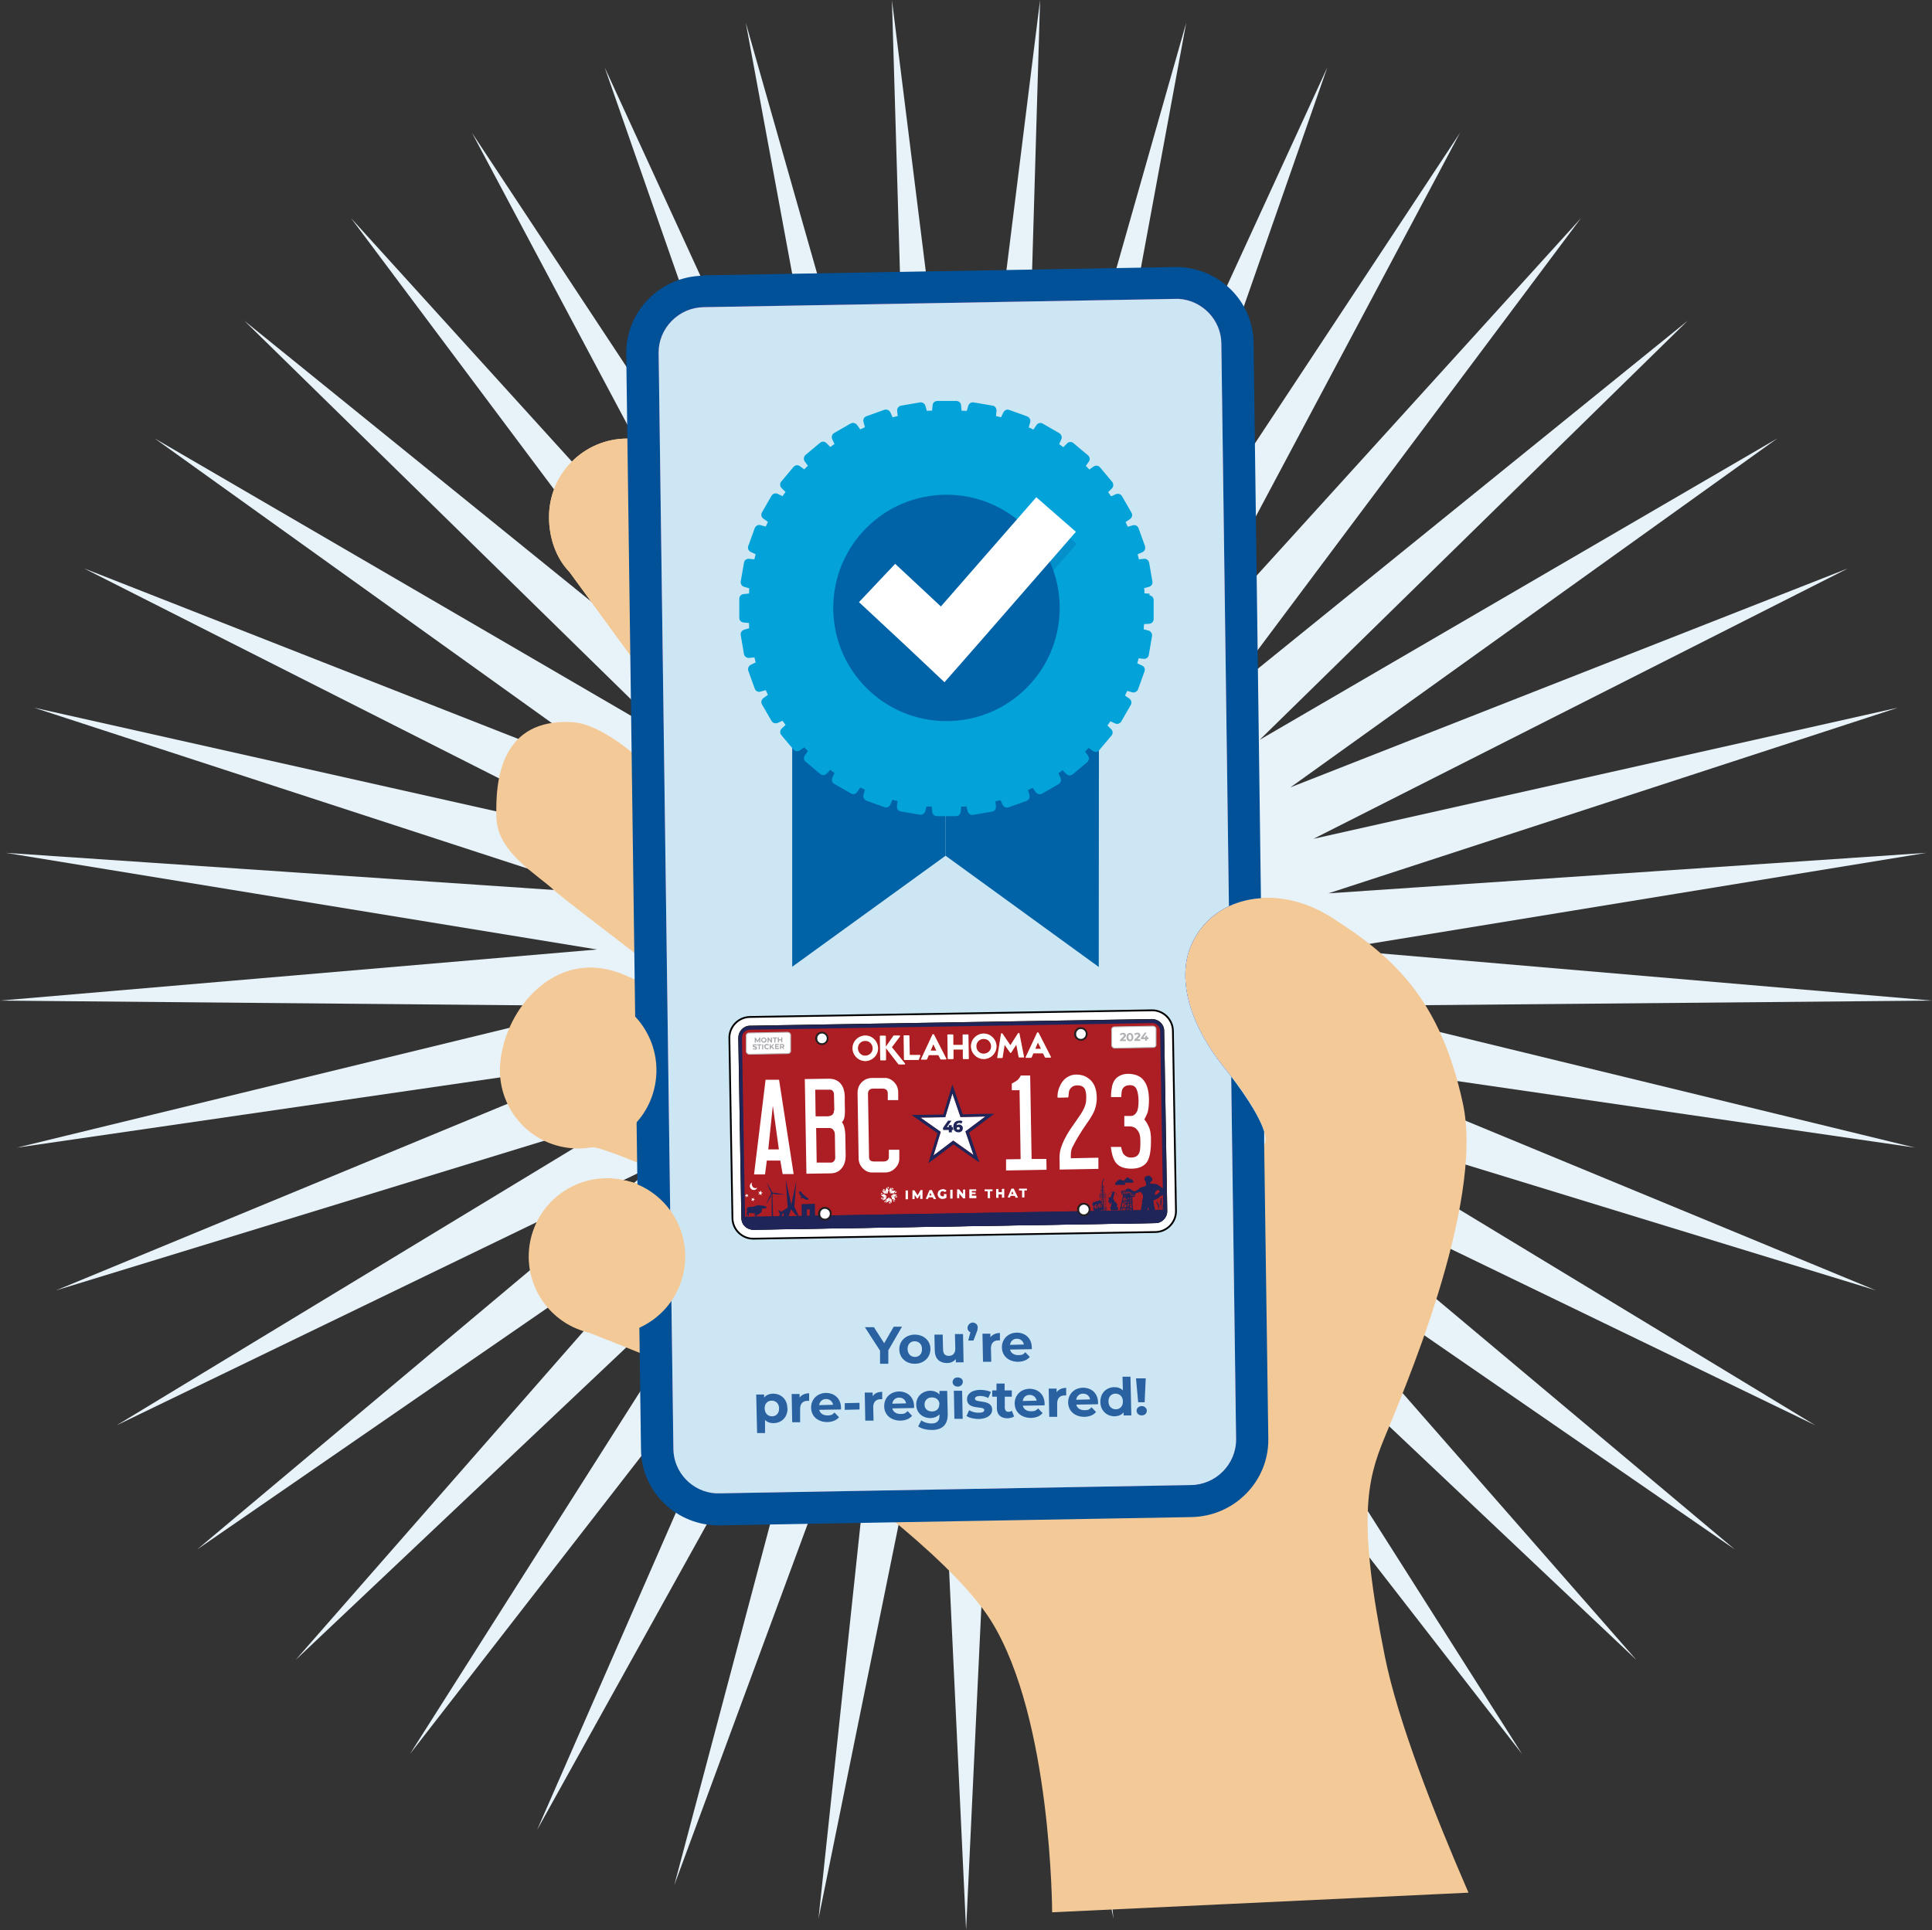 <?xml version="1.0" encoding="UTF-8"?>
<svg id="hand" xmlns="http://www.w3.org/2000/svg" xmlns:xlink="http://www.w3.org/1999/xlink" version="1.1" viewBox="0 0 1073.3 1072.5">
  <rect x="0" y="0" width="1073.3" height="1072.5" fill="#333333" stroke="none"/>
  <defs>
    <style>
      .cls-1 {
        fill: #015199;
      }

      .cls-1, .cls-2, .cls-3, .cls-4, .cls-5, .cls-6, .cls-7, .cls-8, .cls-9, .cls-10, .cls-11, .cls-12, .cls-13, .cls-14, .cls-15, .cls-16, .cls-17, .cls-18, .cls-19 {
        stroke-width: 0px;
      }

      .cls-2 {
        fill: #f3c997;
      }

      .cls-20 {
        clip-path: url(#clippath);
      }

      .cls-3, .cls-21, .cls-22 {
        fill: none;
      }

      .cls-4 {
        fill: #b0b1b4;
      }

      .cls-23 {
        stroke: #010101;
        stroke-miterlimit: 10;
      }

      .cls-23, .cls-8, .cls-16, .cls-24, .cls-19 {
        fill: #fff;
      }

      .cls-5 {
        fill: #e8f2f9;
      }

      .cls-6 {
        fill: #03a2d9;
      }

      .cls-7 {
        fill: #cce7f3;
      }

      .cls-8 {
        opacity: .9;
      }

      .cls-8, .cls-11 {
        isolation: isolate;
      }

      .cls-9 {
        fill: #929496;
      }

      .cls-21, .cls-22 {
        stroke: #231f20;
      }

      .cls-21, .cls-24 {
        stroke-width: .5px;
      }

      .cls-10 {
        fill: #ac1e23;
      }

      .cls-11 {
        opacity: .3;
      }

      .cls-11, .cls-12 {
        fill: #0063a7;
      }

      .cls-13 {
        fill: #d15420;
      }

      .cls-14 {
        fill: #2961a1;
      }

      .cls-15 {
        fill: #1f2558;
      }

      .cls-16 {
        fill-rule: evenodd;
      }

      .cls-24 {
        stroke: #bcbdbf;
      }

      .cls-17 {
        fill: #7b4090;
      }

      .cls-18 {
        fill: #a6a8ab;
      }
    </style>
    <clipPath id="clippath">
      <path class="cls-3" d="M390.7,153l261.8-4.6c23.9-.4,43.6,18.4,43.9,42l4.1,308.7c-17,1.1-31.6,10.1-38.5,25.5-9.3,20.7.8,47.3,17.9,68.4,9.4,11.7,19.6,26.4,22.4,35.9v7.5c0,0,2.3,163.3,2.3,163.3.3,23.6-18.8,43.1-42.8,43.5l-261.8,4.6c-23.9.4-43.6-18.4-43.9-42l-8.2-609.1c-.3-23.6,18.8-43.1,42.7-43.5v-.2q.1,0,0,0Z"/>
    </clipPath>
  </defs>
  <polygon class="cls-5" points="536.7 330.3 577.8 0 568 332.7 659 12.6 598.5 339.9 737.4 37.4 627.7 351.6 811.1 73.8 654.7 367.7 878.3 121.2 678.9 387.7 937.6 178.2 699.8 411.1 987.4 243.6 716.9 437.5 1026.7 315.8 729.7 466.1 1054.5 393.2 738 496.4 1070.2 473.9 741.6 527.6 1073.3 556 740.4 559 1063.9 637.7 734.5 589.8 1042.1 717 723.8 619.4 1008.5 792 708.8 647 963.8 861 689.8 672 909.1 922.4 667.2 693.7 845.6 974.7 641.5 711.8 775 1016.8 613.3 725.7 698.7 1047.5 583.4 735.2 618.6 1066.2 552.4 740 536.7 1072.5 521 740 454.7 1066.2 489.9 735.2 374.6 1047.5 460 725.7 298.4 1016.8 431.8 711.8 227.7 974.7 406.1 693.7 164.2 922.4 383.5 672 109.5 861 364.5 647 64.8 792 349.5 619.4 31.2 717 338.9 589.8 9.4 637.7 332.9 559 0 556 331.7 527.6 3.2 473.9 335.3 496.4 18.8 393.2 343.6 466.1 46.6 315.8 356.4 437.5 85.9 243.6 373.5 411.1 135.7 178.2 394.4 387.7 195 121.2 418.6 367.7 262.2 73.8 445.6 351.6 335.9 37.4 474.8 339.9 414.3 12.6 505.3 332.7 495.5 0 536.7 330.3"/>
  <g>
    <g>
      <g>
        <path class="cls-2" d="M390.2,418.1s-.5-.5-1.4-1.2l-72.4-99h0c-7.5-7.8-11.4-18.9-11.4-30.6,0-24,19.3-43.5,43.3-43.6,11.4,0,21.7,4.4,29.5,11.5h0s.1,0,.3.3c1.7,1.6,3.2,3.3,4.7,5.1,11.2,12.4,40,44,67.9,74.9-25.6,34.9-60.5,82.7-60.5,82.7h0q0-.1,0,0Z"/>
        <path class="cls-2" d="M390.2,418.1s-.5-.5-1.4-1.2l-72.4-99h0c-7.5-7.8-11.4-18.9-11.4-30.6,0-24,19.3-43.5,43.3-43.6,11.4,0,21.7,4.4,29.5,11.5h0s.1,0,.3.3c1.7,1.6,3.2,3.3,4.7,5.1,11.2,12.4,40,44,67.9,74.9-25.6,34.9-60.5,82.7-60.5,82.7h0q0-.1,0,0Z"/>
      </g>
      <path class="cls-2" d="M623.4,516.1c39.5,63.4,68.7,123.1,75.6,122,11.9-1.9-4.5-27.3-19-45.2-17.1-21.1-27.1-47.7-17.9-68.4,12-26.7,47.1-34.1,77.5-14.8,35.6,22.6,60.7,46.3,73.1,103.5,12.2,56.3-34.4,163.3-43.8,186.3s-14.9,44.8.5,121.2c7.1,35.3,27,86.3,46.4,131l-231.3,10.9s-.2-107.4-33.7-161.6c-18.8-30.3-72.1-72.3-122-106.2l194.5-278.8h0q0,0,0,0Z"/>
      <path class="cls-2" d="M425.1,672.5l-29.4,96.1c-2.7-1.3-5.2-2.5-7.2-3.3-44-18.2-63.2-25.5-63.2-25.5l22.2-83.8s17.8,4.4,51.9,13.5c8.3,2.2,17.2,3,25.7,3.1h0Z"/>
      <path class="cls-2" d="M380.3,446l-25.3,85.4c-16.5-12.7-43-32.8-47.4-36.9-9.3-8.7-31.1-20.8-31.8-39.8-.8-22,2.8-55.8,42.3-53.4,20.5,1.3,49.7,30.9,62.3,44.6h-.1q0,.1,0,0Z"/>
      <path class="cls-2" d="M347,541.8c22.7,9.9,42.2,17.8,56.4,23.4l-27.5,89.9c-19.2-8.2-42.8-17.9-46.8-17.6-10.3.6-54.1-27.2-50.6-51,4.2-28.3,32.1-60.5,68.5-44.7h0Z"/>
      <g class="cls-20">
        <g>
          <path class="cls-1" d="M390.7,153l261.8-4.6c23.9-.4,43.6,18.4,43.9,42l8.2,609.1c.3,23.6-18.8,43.1-42.8,43.5l-261.8,4.6c-23.9.4-43.6-18.4-43.9-42l-8.2-609.1c-.3-23.6,18.8-43.1,42.8-43.5h0Z"/>
          <path class="cls-17" d="M397.6,829.8h2.2l261.8-4.6c14-.2,25.2-11.7,25.1-25.5l-8.2-609.1c-.2-12.9-10.5-23.7-23.5-24.6h-2.2l-261.8,4.6c-6.8.1-13.1,2.8-17.9,7.7-4.7,4.8-7.3,11.2-7.2,17.8l8.2,609.1c.2,12.9,10.5,23.7,23.5,24.6h0Z"/>
          <path class="cls-7" d="M678.5,190.7c-.2-12.9-10.5-23.7-23.5-24.6h-2.2l-261.8,4.6c-6.8.1-13.1,2.8-17.9,7.7-4.7,4.8-7.3,11.2-7.2,17.8l8.2,609.1c.2,12.9,10.5,23.7,23.5,24.5h2.2l261.8-4.6c14-.2,25.2-11.7,25.1-25.5l-8.2-609h0Z"/>
        </g>
      </g>
      <path class="cls-2" d="M278.5,586.5c-4.5,23.6,10.9,46.4,34.5,50.9s46.4-10.9,50.9-34.5-10.9-46.4-34.5-50.9-46.4,10.9-50.9,34.5h0Z"/>
      <path class="cls-2" d="M294.5,690c-4.5,23.6,10.9,46.4,34.5,50.9s46.4-10.9,50.9-34.5-10.9-46.4-34.5-50.9-46.3,10.9-50.9,34.5Z"/>
    </g>
    <g>
      <g>
        <g>
          <polygon class="cls-12" points="525.3 475.5 440.1 537.2 440.1 402.4 525.3 340.8 525.3 475.5"/>
          <polygon class="cls-12" points="525.3 475.5 610.4 537.3 610.5 402.7 525.3 340.8 525.3 475.5"/>
        </g>
        <path class="cls-6" d="M638.7,329.9l-2.9-.2c0-1,0-1.9-.2-2.9l2.7-.7c1.3-.4,2.2-1.6,1.9-3l-1.8-10.4c-.2-1.3-1.5-2.3-2.8-2.2l-2.9.3c-.2-.9-.5-1.9-.7-2.8l2.7-1.2c1.2-.6,1.8-2,1.4-3.3l-3.6-10c-.5-1.3-1.8-2-3.2-1.6l-2.8.8c-.4-.9-.8-1.7-1.2-2.6l2.5-1.7c1.1-.8,1.5-2.3.8-3.5l-5.3-9.2c-.7-1.2-2.2-1.6-3.4-1.1l-2.6,1.2c-.5-.8-1.2-1.5-1.7-2.3l2.1-2.1c1-1,1-2.5.2-3.6l-6.8-8.1c-.9-1.1-2.4-1.2-3.5-.5l-2.4,1.7c-.7-.7-1.3-1.4-2-2l1.7-2.4c.8-1.1.6-2.6-.5-3.5l-8.1-6.8c-1-.9-2.6-.8-3.5.2l-2.1,2.1c-.8-.6-1.5-1.2-2.3-1.7l1.2-2.7c.6-1.2,0-2.7-1.1-3.4l-9.2-5.3c-1.2-.7-2.7-.4-3.5.8l-1.7,2.5c-.9-.4-1.7-.9-2.6-1.2l.8-2.9c.4-1.3-.4-2.7-1.6-3.2l-10-3.6c-1.3-.5-2.7.1-3.3,1.4l-1.3,2.7c-.9-.3-1.8-.5-2.8-.7l.3-3c0-1.4-.8-2.6-2.2-2.8l-10.5-1.8c-1.4-.2-2.6.6-3,1.9l-.8,2.8c-.9,0-1.9,0-2.9-.1l-.3-3c0-1.4-1.3-2.4-2.6-2.4h-10.6c-1.4,0-2.5,1-2.6,2.4l-.3,3c-1,0-1.9,0-2.9.1l-.8-2.8c-.4-1.3-1.7-2.1-3-1.9l-10.5,1.8c-1.3.2-2.3,1.5-2.2,2.8l.3,3c-.9.2-1.8.4-2.8.7l-1.3-2.8c-.6-1.2-2-1.8-3.3-1.4l-10,3.6c-1.3.5-2,1.8-1.6,3.2l.8,2.9c-.9.4-1.7.8-2.6,1.2l-1.8-2.5c-.8-1.1-2.3-1.4-3.5-.8l-9.2,5.3c-1.2.7-1.6,2.2-1.1,3.4l1.3,2.7c-.8.5-1.5,1.1-2.3,1.7l-2.2-2.2c-1-1-2.5-1-3.5-.2l-8.1,6.8c-1,.9-1.2,2.4-.5,3.5l1.8,2.5c-.7.7-1.4,1.3-2,2l-2.5-1.8c-1.1-.8-2.6-.6-3.5.5l-6.8,8.1c-.9,1.1-.8,2.6.2,3.6l2.2,2.2c-.6.8-1.2,1.5-1.7,2.3l-2.7-1.3c-1.2-.6-2.7-.1-3.4,1.1l-5.3,9.2c-.7,1.2-.4,2.7.8,3.5l2.5,1.8c-.4.9-.8,1.7-1.2,2.6l-2.9-.8c-1.3-.4-2.7.4-3.2,1.6l-3.6,10c-.5,1.3.1,2.7,1.4,3.3l2.7,1.3c-.3.9-.5,1.8-.7,2.8l-3-.3c-1.4-.1-2.6.8-2.8,2.2l-1.8,10.4c-.2,1.3.6,2.6,1.9,3l2.8.8c0,.9,0,1.9-.1,2.9l-3,.3c-1.4.1-2.4,1.3-2.4,2.6v10.6c0,1.4,1,2.5,2.4,2.6l3,.3c0,1,0,1.9.1,2.9l-2.8.8c-1.3.4-2.1,1.6-1.9,3l1.8,10.5c.2,1.3,1.5,2.3,2.8,2.2l3-.3c.2.9.5,1.9.7,2.8l-2.7,1.3c-1.2.6-1.8,2-1.4,3.3l3.6,10c.5,1.3,1.8,2,3.2,1.6l2.9-.8c.4.9.8,1.7,1.2,2.6l-2.5,1.8c-1.1.8-1.5,2.3-.8,3.5l5.3,9.2c.7,1.2,2.2,1.6,3.4,1.1l2.7-1.2c.5.8,1.2,1.5,1.7,2.3l-2.2,2.1c-1,1-1,2.5-.2,3.5l6.8,8.1c.9,1,2.4,1.2,3.5.5l2.5-1.7c.7.7,1.3,1.4,2,2l-1.7,2.5c-.8,1.1-.6,2.6.5,3.5l8.1,6.8c1,.9,2.6.8,3.5-.2l2.1-2.1c.8.6,1.5,1.2,2.3,1.7l-1.2,2.7c-.6,1.2-.1,2.7,1.1,3.4l9.2,5.3c1.2.7,2.7.4,3.5-.8l1.7-2.5c.9.4,1.7.9,2.6,1.2l-.8,2.9c-.4,1.3.4,2.7,1.6,3.2l10,3.6c1.3.5,2.7-.1,3.3-1.4l1.2-2.7c.9.3,1.9.5,2.8.7l-.3,3c-.1,1.4.8,2.6,2.2,2.8l10.5,1.8c1.3.2,2.6-.6,3-1.9l.7-2.7c1,.1,1.9,0,2.9.1l.3,2.9c0,1.4,1.3,2.4,2.6,2.4h10.6c1.4,0,2.5-1,2.6-2.4l.3-2.9c1,0,1.9,0,2.9-.1l.7,2.8c.4,1.3,1.7,2.1,3,1.9l10.5-1.8c1.4-.2,2.3-1.5,2.2-2.8l-.3-2.9c.9-.2,1.9-.5,2.8-.7l1.2,2.6c.6,1.2,2,1.8,3.3,1.4l10-3.6c1.3-.5,2-1.8,1.6-3.2l-.8-2.8c.9-.4,1.7-.8,2.6-1.2l1.7,2.4c.8,1.1,2.3,1.5,3.5.8l9.2-5.3c1.2-.7,1.6-2.2,1.1-3.4l-1.2-2.6c.8-.5,1.5-1.2,2.3-1.7l2.1,2.1c1,1,2.5,1,3.5.2l8.1-6.8c1-.9,1.2-2.4.5-3.5l-1.7-2.4c.7-.7,1.4-1.4,2-2l2.4,1.7c1.1.8,2.7.6,3.5-.5l6.8-8.1c.9-1,.8-2.6-.2-3.5l-2.1-2.1c.6-.8,1.2-1.5,1.7-2.3l2.6,1.2c1.2.6,2.7.1,3.4-1.1l5.3-9.2c.7-1.2.3-2.7-.8-3.5l-2.4-1.7c.4-.9.8-1.7,1.2-2.6l2.8.8c1.3.4,2.7-.4,3.2-1.6l3.6-10c.5-1.3,0-2.7-1.4-3.3l-2.6-1.2c.3-.9.5-1.9.7-2.8l2.9.3c1.4.1,2.6-.8,2.8-2.2l1.8-10.5c.2-1.3-.6-2.6-1.9-3l-2.7-.7c0-1,0-1.9.2-2.9l2.9-.2c1.4-.1,2.4-1.3,2.4-2.6v-10.6c0-1.4-1.1-2.5-2.4-2.6l.2-.9h0Z"/>
        <circle class="cls-12" cx="525.8" cy="337.8" r="62.9"/>
      </g>
      <g>
        <polygon class="cls-11" points="576.1 283 523.1 343.7 497.7 320 477.6 341.3 503.8 365.7 525.1 385.8 544.3 363.8 598.1 302.2 576.1 283"/>
        <polygon class="cls-19" points="575.7 276.3 522.7 337 497.3 313.3 477.2 334.6 503.4 359 524.7 379.1 544 357.1 597.7 295.5 575.7 276.3"/>
      </g>
    </g>
    <g>
      <path class="cls-14" d="M493.5,750.6v7.2c.1,0-4.6,0-4.6,0v-7.3c-.1,0-8.4-13-8.4-13h5c0,0,5.7,8.9,5.7,8.9l5.3-9.2h4.6l-7.7,13.3h.1Z"/>
      <path class="cls-14" d="M499.6,749.9c-.1-4.7,3.5-8.2,8.5-8.3,5,0,8.7,3.2,8.8,7.9,0,4.7-3.5,8.2-8.5,8.3s-8.7-3.2-8.8-7.9h0ZM512.2,749.6c0-2.7-1.8-4.3-4.1-4.3s-4,1.7-3.9,4.4,1.8,4.3,4.1,4.3,4-1.7,3.9-4.4Z"/>
      <path class="cls-14" d="M535,741.3l.3,15.7h-4.3v-1.8c-1.2,1.4-2.9,2.2-4.8,2.2-4,0-6.8-2.1-6.9-6.9l-.2-8.9h4.6l.2,8.1c0,2.6,1.2,3.8,3.3,3.7,2.1,0,3.6-1.4,3.5-4.3l-.2-7.8h4.6,0,0Z"/>
      <path class="cls-14" d="M543.1,737.8c0,.8,0,1.3-.7,2.9l-1.6,4.2h-2.9l1.2-4.6c-.9-.4-1.6-1.2-1.6-2.5s1.2-2.8,2.8-2.9c1.6,0,2.8,1.1,2.9,2.7v.2h-.1Z"/>
      <path class="cls-14" d="M555.5,740.6v4.2h-.9c-2.5,0-4.1,1.5-4.1,4.5l.2,7.4h-4.6l-.3-15.6h4.4v2c1.1-1.5,2.9-2.4,5.3-2.4h0q0,0,0-.1Z"/>
      <path class="cls-14" d="M573,749.7l-11.9.2c.5,2,2.2,3.1,4.6,3.1s2.9-.5,3.9-1.6l2.5,2.6c-1.4,1.7-3.6,2.6-6.4,2.7-5.4,0-9-3.2-9.1-7.9s3.4-8.2,8.2-8.3c4.6,0,8.2,2.9,8.4,8v1.2h-.2ZM561,747.3l7.8-.2c-.4-2-1.9-3.2-3.9-3.2s-3.5,1.3-3.8,3.4h0Z"/>
      <path class="cls-14" d="M437.5,782.5c.1,4.9-3.2,8.2-7.7,8.3-2,0-3.6-.5-4.8-1.8v7.3c.1,0-4.4,0-4.4,0l-.5-21.4h4.4v1.7c1.1-1.4,2.8-2.1,4.9-2.2,4.4,0,7.9,3,8,7.9v.2ZM432.8,782.6c0-2.7-1.8-4.3-4.1-4.3s-4,1.7-3.9,4.4,1.8,4.3,4.1,4.3,4-1.7,3.9-4.4Z"/>
      <path class="cls-14" d="M449.5,774.2v4.2h-.9c-2.5,0-4.1,1.5-4.1,4.5v7.4c.1,0-4.4,0-4.4,0l-.3-15.7h4.4v2c1.1-1.5,2.9-2.4,5.4-2.4h-.1Z"/>
      <path class="cls-14" d="M467,783.2l-11.9.2c.5,2,2.2,3.1,4.6,3.1s2.9-.6,3.9-1.6l2.5,2.6c-1.4,1.7-3.6,2.6-6.4,2.7-5.4,0-9-3.2-9.1-7.9s3.4-8.2,8.2-8.3c4.6,0,8.2,2.9,8.4,8v1.2h-.2ZM455,780.8l7.8-.2c-.4-2-1.9-3.2-3.9-3.2s-3.5,1.3-3.8,3.3h-.1Z"/>
      <path class="cls-14" d="M469.2,779.7l8.3-.2v3.7l-8.2.2v-3.7h-.1,0Z"/>
      <path class="cls-14" d="M490.1,773.3v4.2h-.9c-2.5,0-4.1,1.5-4.1,4.5l.2,7.4h-4.6l-.3-15.6h4.4v2c1.1-1.6,2.9-2.4,5.4-2.4h-.1Z"/>
      <path class="cls-14" d="M507.6,782.4l-11.9.2c.5,2,2.2,3.1,4.6,3.1s2.9-.6,3.9-1.6l2.5,2.6c-1.4,1.7-3.6,2.6-6.4,2.7-5.4,0-9-3.2-9.1-7.9s3.4-8.2,8.2-8.3c4.6,0,8.2,2.9,8.4,8v1.2h-.2ZM495.6,780l7.8-.2c-.4-2-1.9-3.2-3.9-3.2s-3.5,1.3-3.8,3.4h-.1Z"/>
      <path class="cls-14" d="M526.2,772.8l.3,13.1c0,5.8-3,8.6-8.6,8.7-3,0-5.9-.6-7.8-2l1.7-3.3c1.4,1,3.6,1.7,5.6,1.7,3.2,0,4.6-1.6,4.5-4.4v-.7c-1.2,1.3-2.9,2-4.9,2.1-4.4,0-7.9-2.8-8-7.4s3.4-7.7,7.7-7.8c2.2,0,4,.7,5.2,2.1v-2h4.3q0,0,0,0ZM521.9,780.3c0-2.3-1.8-3.8-4.2-3.8s-4.1,1.6-4.1,4,1.8,3.8,4.2,3.8,4.1-1.6,4-4h0Z"/>
      <path class="cls-14" d="M529.2,768c0-1.4,1.1-2.6,2.8-2.6s2.9,1,2.9,2.4-1.1,2.7-2.8,2.7-2.9-1.1-2.9-2.5h0ZM529.9,772.8h4.6l.3,15.6h-4.6l-.3-15.6Z"/>
      <path class="cls-14" d="M536.9,786.9l1.5-3.3c1.4.9,3.6,1.5,5.5,1.4,2.1,0,2.9-.6,2.9-1.5,0-2.6-9.5.3-9.6-6,0-3,2.6-5.1,7.2-5.2,2.2,0,4.6.4,6.1,1.2l-1.5,3.3c-1.6-.8-3.1-1.1-4.5-1.1-2,0-2.9.7-2.9,1.5,0,2.7,9.5,0,9.6,6.1,0,2.9-2.6,5-7.3,5.2-2.7,0-5.4-.6-6.8-1.6h-.2Z"/>
      <path class="cls-14" d="M563.5,787c-.9.7-2.3,1-3.7,1.1-3.7,0-5.9-1.8-6-5.5v-6.5h-2.6v-3.5h2.4v-3.8h4.5v3.8h4v3.5h-3.9v6.4c.2,1.3.9,2.1,2.1,2,.7,0,1.3-.2,1.8-.6l1.3,3.2h0q0,0,0-.1Z"/>
      <path class="cls-14" d="M580.1,780.9l-11.9.2c.5,2,2.2,3.1,4.6,3.1s2.9-.6,3.9-1.6l2.5,2.6c-1.4,1.7-3.6,2.6-6.4,2.7-5.4,0-9-3.2-9.1-7.9s3.4-8.2,8.2-8.3c4.6,0,8.2,2.9,8.4,8v1.2h-.2ZM568.1,778.5l7.8-.2c-.4-2-1.9-3.2-3.9-3.2s-3.5,1.3-3.8,3.3h0Z"/>
      <path class="cls-14" d="M592.3,771.2v4.2h-.9c-2.5,0-4.1,1.5-4.1,4.5v7.4c0,0-4.4,0-4.4,0l-.3-15.7h4.4v2c1.1-1.5,2.9-2.4,5.4-2.4h-.1Z"/>
      <path class="cls-14" d="M609.8,780.3l-11.9.2c.5,2,2.2,3.1,4.6,3.1s2.8-.6,3.9-1.6l2.5,2.6c-1.4,1.7-3.6,2.6-6.4,2.7-5.4,0-9-3.2-9.1-7.9s3.4-8.2,8.2-8.3c4.6,0,8.2,2.9,8.4,8v1.2h-.2ZM597.8,777.8l7.8-.2c-.4-2-1.9-3.2-3.9-3.2s-3.5,1.3-3.8,3.3h0Z"/>
      <path class="cls-14" d="M628,764.8l.5,21.7h-4.3v-1.7c-1.1,1.4-2.8,2.1-4.9,2.2-4.4,0-7.9-3-8-7.9s3.2-8.2,7.7-8.3c1.9,0,3.6.5,4.8,1.8l-.2-7.6h4.6l-.2-.2h0ZM623.8,778.7c0-2.7-1.8-4.3-4.1-4.3s-4,1.7-3.9,4.4c0,2.7,1.8,4.3,4.1,4.3s4-1.7,3.9-4.4Z"/>
      <path class="cls-14" d="M631.1,765.9h5.4c0,0-.6,13.3-.6,13.3h-3.6l-1.2-13.3h0ZM631.4,784c0-1.5,1.1-2.6,2.8-2.7,1.6,0,2.8,1,2.9,2.5,0,1.5-1.1,2.7-2.8,2.7s-2.8-1.1-2.9-2.6h0Z"/>
    </g>
  </g>
  <g>
    <path class="cls-23" d="M641.9,684.6c6.4-.1,11.5-5.4,11.4-11.7l-1.7-100.1c-.1-6.4-5.4-11.5-11.7-11.4l-223.3,3.7c-6.4.1-11.5,5.4-11.4,11.7l1.7,100.1c.1,6.4,5.4,11.5,11.7,11.4l223.3-3.7Z"/>
    <path class="cls-10" d="M646.5,572.8l1.7,100.1c0,.6,0,1.2-.2,1.8,0,0,0,0,0,0,0,0,0,0,0,0-.2.8-.6,1.5-1.1,2.2-1.2,1.5-2.9,2.5-5,2.5l-223.3,3.7c-2,0-3.9-.9-5.1-2.3-.6-.7-1-1.5-1.2-2.4-.1-.5-.2-1-.2-1.6l-1.7-100.1c0-3.5,2.8-6.5,6.3-6.5l223.3-3.7c3.5,0,6.5,2.8,6.5,6.3Z"/>
    <path class="cls-21" d="M641.9,679.4l-223.3,3.7c-3.5,0-6.5-2.8-6.5-6.3l-1.7-100.1c0-3.5,2.8-6.5,6.3-6.5l223.3-3.7c3.5,0,6.5,2.8,6.5,6.3l1.7,100.1c0,3.5-2.8,6.5-6.3,6.5h0Z"/>
    <g>
      <path class="cls-13" d="M495.4,582l4.6-6.1c0,0,0-.2,0-.3,0,0-.1-.2-.3-.2h-3.2c0,0-.2,0-.2.2l-4.2,6v-5.8c0-.2-.2-.3-.4-.3h-2.6c-.2,0-.3.2-.3.3l.2,13.1c0,.2.1.3.3.3h2.6c.2,0,.3-.2.3-.3v-6.5c-.1,0,7,9.1,7,9.1,0,0,.1,0,.2,0h3.1c.1,0,.2-.1.3-.2,0-.1,0-.2,0-.3l-7.4-9.2Z"/>
      <path class="cls-13" d="M583.8,587.2l-6.8-13.3c0,0-.1-.2-.3-.2h-.4c-.1,0-.2,0-.2.2l-6.3,13.5c0,0,0,.2,0,.3,0,0,.1.1.2.1h2.8c.1,0,.2-.1.3-.2l1-2.3h5.3c0,0,1.1,2.2,1.1,2.2,0,0,.1.2.3.2h2.8c0,0,.2-.1.2-.2,0,0,0-.2,0-.3ZM575.1,582.9l1.5-3.6,1.7,3.5h-3.2Z"/>
      <path class="cls-13" d="M511,586.2h-5.6c0,0-.2-10.6-.2-10.6,0-.2-.1-.3-.3-.3h-2.6c-.2,0-.3.2-.3.3l.2,13.1c0,.2.1.3.3.3h7.7c.1-.1.2-.2.3-.3l.8-2.1c0,0,0-.2,0-.2,0,0-.1-.1-.2-.1h0Z"/>
      <path class="cls-13" d="M537.7,574.8h-2.6c-.2,0-.3.2-.3.3v5.5c0,0-5.2,0-5.2,0v-5.5c0-.2-.2-.3-.4-.3h-2.6c-.2,0-.3.2-.3.3l.2,13.1c0,.2.1.3.3.3h2.6c.2,0,.3-.2.3-.3v-5c0,0,5.2,0,5.2,0v5c0,.2.2.3.4.3h2.6c.2,0,.3-.2.3-.3l-.2-13.1c0-.2-.1-.3-.3-.3Z"/>
      <path class="cls-13" d="M566,574.1h-.3c0,0-.2,0-.2.1l-4.2,6.6-4.4-6.5c0,0-.1-.1-.2-.1h-.3c-.1,0-.3.1-.3.2l-2.1,13.3c0,0,0,.2,0,.2,0,0,.1,0,.2,0h2.5c.1,0,.3-.1.3-.3l1.1-7,3.1,4.4c.1.2.4.1.5,0l2.9-4.5,1.3,6.9c0,.1.1.2.3.2h2.5c0,0,.2,0,.2-.1,0,0,0-.1,0-.2l-2.6-13.2c0-.1-.1-.2-.3-.2h0Z"/>
      <path class="cls-13" d="M480.8,589.6c-3.9,0-7.1-3.1-7.2-7s3.1-7.1,7-7.2,7.1,3.1,7.2,7-3.1,7.1-7,7.2h0ZM480.6,578.4c-2.3,0-4.1,1.9-4,4.2s1.9,4.1,4.2,4,4.1-1.9,4-4.2-1.9-4.1-4.2-4h0Z"/>
      <path class="cls-13" d="M546.6,588.5c-3.9,0-7.1-3.1-7.2-7s3.1-7.1,7-7.2c3.9,0,7.1,3.1,7.2,7s-3.1,7.1-7,7.2h0ZM546.4,577.3c-2.3,0-4.1,1.9-4,4.2s1.9,4.1,4.2,4,4.1-1.9,4-4.2-1.9-4.1-4.2-4h0Z"/>
      <path class="cls-13" d="M525.7,588.2l-6.8-13.3c0,0-.1-.2-.3-.2h-.4c-.1,0-.2,0-.2.2l-6.3,13.5c0,0,0,.2,0,.3,0,0,.1.1.2.1h2.8c.1,0,.2-.1.3-.2l1-2.3h5.3c0,0,1.1,2.2,1.1,2.2,0,0,.1.2.3.2h2.8c0,0,.2-.1.2-.2,0,0,0-.2,0-.3ZM517,583.9l1.5-3.6,1.7,3.5h-3.2Z"/>
    </g>
    <path class="cls-15" d="M646.8,676.9c-1.2,1.5-2.9,2.5-5,2.5l-223.3,3.7c-2,0-3.9-.9-5.1-2.3l233.4-3.9Z"/>
    <g>
      <path class="cls-19" d="M425.3,600h7.5c0-.1,8.1,52.4,8.1,52.4h-6.1c0,.1-1.3-7.5-1.3-7.5h-7.5c0,.1-1,7.7-1,7.7h-6.1s6.4-52.6,6.4-52.6ZM429.3,614.8l-2.5,23.9h5.9c0,0-3.3-23.9-3.3-23.9Z"/>
      <path class="cls-19" d="M447.1,599.6l13.3-.2c2.5,0,4.5.7,6,2.1,1.9,1.8,2.8,4.4,2.9,7.8v3.9c0,1.1.1,2.5.1,4.1,0,3.3-.5,5.3-1.7,6.2,1.2,1.6,1.8,3.9,1.9,7l.2,11.4c0,3.3-.8,5.9-2.7,7.8-1.4,1.5-3.4,2.3-5.9,2.3l-13.2.2-.9-52.6ZM463.5,617l-.2-9c0-.7-.2-1.3-.7-1.8-.4-.5-.9-.7-1.4-.7h-8.3c0,.1.2,14.8.2,14.8h6.8c2.3-.2,3.5-1.2,3.4-3.4ZM463.8,630.4c0-1-.3-1.9-.9-2.6-.6-.7-1.3-1-2.2-1h-7.3c0,.1.3,19.2.3,19.2h8.3c.5-.1,1-.4,1.4-.9s.6-1.1.6-1.8l-.2-12.9h0Z"/>
      <path class="cls-19" d="M499.6,638.9v4.3c.1,2.3-.6,4.2-2.2,5.8-1.5,1.6-3.4,2.5-5.5,2.5h-6.9c-2.1.2-4-.6-5.6-2.2-1.6-1.6-2.4-3.5-2.4-5.8l-.6-36.2c0-2.3.7-4.2,2.2-5.8,1.5-1.6,3.4-2.4,5.5-2.5h6.9c2.1-.2,4,.6,5.6,2.2,1.6,1.6,2.4,3.5,2.4,5.8v4.3c0,0-5.8,0-5.8,0v-3.7c0-1.8-1.1-2.7-3-2.7h-5.2c-1.9.1-2.8,1.1-2.8,2.9l.6,35.2c0,1.7,1,2.5,3,2.4h5.2c1.9-.1,2.8-1,2.8-2.6v-3.9c0,0,5.8,0,5.8,0h0Z"/>
    </g>
    <g>
      <path class="cls-19" d="M558.9,650.4v-6.2c-.1,0,8.1-.1,8.1-.1l-.6-38.3h-4.3c0-.8,0-2,0-3.7,1.5-.8,2.5-1.4,3-1.8.8-.7,1.5-1.6,2-2.7h5.2c0,0,.8,46.4.8,46.4h8.2c0-.1.1,6,.1,6l-22.3.4Z"/>
      <path class="cls-19" d="M610.4,649.5l-21.7.4c0-4.2-.1-6.4-.1-6.5,0-2.1.3-4,.8-5.5.8-2.7,2.4-6,4.8-9.8.3-.4,2.3-3.3,6-8.7,1.8-2.7,2.8-5,3.1-7,.3-2.7.2-4.8-.3-6.4-.5-1.9-2-2.9-4.4-2.9-2.3,0-3.8,1-4.7,3.1,0,.2-.2,1.4-.4,3.6-3,.1-5,.2-6,.1-.1-2.6.5-5,1.8-7.4,1.3-2.4,3.1-3.9,5.3-4.8,1.1-.4,2.2-.6,3.4-.6,2.2,0,4.3.5,6.1,1.7,2.7,1.7,4.3,4.3,4.9,7.8.2,1.3.3,2.4.3,3.5,0,2.1-.3,4.1-1,6.2-.7,2.1-2.2,4.7-4.5,7.9-1.7,2.4-3.4,5-5.1,7.9-.7,1.1-1.7,3-3.1,5.7-.6,1.3-.8,3.2-.7,5.8l15.3-.3v6.2c.1,0,.1,0,.1,0Z"/>
      <path class="cls-19" d="M617.6,604.9c.3-2.7,1.3-4.8,3-6.2,1.8-1.4,4-2.1,6.8-2,3.8.2,6.6,1.5,8.4,4.2,1.5,2.1,2.4,5.4,2.5,9.8,0,3.3-.2,6-1,8.1-.7,1.6-1.3,2.7-1.6,3.3.7.6,1.5,1.9,2.4,3.8,1,2,1.4,4.8,1.3,8.4,0,5.9-.9,9.8-2.5,11.8-1.8,2.2-4.6,3.3-8.4,3.3-3.9,0-6.7-1-8.5-3.2-1.4-1.7-2.4-4.7-2.9-8.9h5.7c.4,2,.9,3.3,1.3,3.9,1.2,1.4,2.7,2.1,4.4,2,2.1,0,3.6-.8,4.4-2.6.5-1.1.7-3.5.6-7.2,0-2.4-.6-4.3-1.7-5.5-1-1.3-2.3-1.9-3.9-2h-3.3c0,0,0-5.8,0-5.8h3.6c1.4,0,2.5-.8,3.3-2.2.7-1.2,1-3.3,1-6.2,0-2.7-.4-4.9-1.1-6.5-.7-1.6-2.1-2.3-4.1-2.2-1.7.1-3,.8-3.7,2.1-.4.6-.6,2.1-.7,4.5h-5.7c0-.6,0-2.1.3-4.4Z"/>
    </g>
    <path class="cls-24" d="M437.7,585.4l-21.4.4c-.9,0-1.7-.7-1.7-1.6v-8.5c-.2-.9.6-1.7,1.5-1.7l21.4-.4c.9,0,1.7.7,1.7,1.6v8.5c.2.9-.6,1.7-1.5,1.7Z"/>
    <path class="cls-24" d="M640.7,582l-21.4.4c-.9,0-1.7-.7-1.7-1.6v-8.5c-.2-.9.6-1.7,1.5-1.7l21.4-.4c.9,0,1.7.7,1.7,1.6v8.5c.2.9-.6,1.7-1.5,1.7Z"/>
    <g>
      <path class="cls-18" d="M421.8,579.4v-1.7s-.8,1.4-.8,1.4h-.3s-.8-1.3-.8-1.3v1.6s-.6,0-.6,0v-2.8s.5,0,.5,0l1.1,1.7,1-1.8h.5s0,2.8,0,2.8h-.6s0,0,0,0Z"/>
      <path class="cls-18" d="M422.8,578c0-.8.6-1.5,1.5-1.5s1.5.6,1.6,1.4-.6,1.5-1.5,1.5c-.9,0-1.5-.6-1.6-1.4ZM425.2,577.9c0-.5-.4-.9-.9-.9s-.9.4-.9.9.4.9.9.9.9-.4.9-.9Z"/>
      <path class="cls-18" d="M428.9,576.5v2.8s-.5,0-.5,0l-1.4-1.7v1.7s-.6,0-.6,0v-2.8s.5,0,.5,0l1.4,1.7v-1.7s.6,0,.6,0Z"/>
      <path class="cls-18" d="M430.2,577h-.9s0-.5,0-.5h2.4s0,.5,0,.5h-.9s0,2.3,0,2.3h-.6s0-2.3,0-2.3h0Z"/>
      <path class="cls-18" d="M434.6,576.4v2.8s-.6,0-.6,0v-1.1s-1.3,0-1.3,0v1.1s-.6,0-.6,0v-2.8s.6,0,.6,0v1.1s1.3,0,1.3,0v-1.1s.6,0,.6,0Z"/>
      <path class="cls-18" d="M418.2,582.9l.2-.5c.2.2.6.3.9.3s.5-.1.5-.3c0-.5-1.6-.1-1.6-1.2s.4-.9,1.2-.9.7,0,1,.2l-.2.5c-.3-.1-.5-.2-.8-.2-.4,0-.5.2-.5.3,0,.5,1.6.1,1.6,1.2s-.4.9-1.2.9c-.4,0-.9-.1-1.1-.3Z"/>
      <path class="cls-18" d="M421.5,580.8h-.9s0-.5,0-.5h2.4s0,.5,0,.5h-.9s0,2.3,0,2.3h-.6s0-2.3,0-2.3h0Z"/>
      <path class="cls-18" d="M423.4,580.3h.6s0,2.8,0,2.8h-.6s0-2.8,0-2.8Z"/>
      <path class="cls-18" d="M424.5,581.6c0-.8.6-1.5,1.5-1.5s.9.2,1.2.5l-.4.4c-.2-.2-.4-.3-.7-.3-.5,0-.9.4-.9.9s.4.9.9.9.5-.1.7-.3l.4.4c-.3.3-.7.5-1.1.5-.9,0-1.5-.6-1.5-1.4Z"/>
      <path class="cls-18" d="M428.6,581.9l-.4.4v.7s-.6,0-.6,0v-2.8s.6,0,.6,0v1.3s1.2-1.3,1.2-1.3h.7s-1.1,1.3-1.1,1.3l1.3,1.5h-.8s-.9-1.1-.9-1.1Z"/>
      <path class="cls-18" d="M432.8,582.4v.5s-2.2,0-2.2,0v-2.8s2.1,0,2.1,0v.5s-1.5,0-1.5,0v.6s1.3,0,1.3,0v.5s-1.3,0-1.3,0v.6s1.5,0,1.5,0h0Z"/>
      <path class="cls-18" d="M435.1,582.9l-.6-.8h0s-.6,0-.6,0v.8s-.6,0-.6,0v-2.8s1.2,0,1.2,0c.7,0,1.2.4,1.2,1s-.2.7-.6.9l.6.9h-.7ZM434.4,580.6h-.5s0,1,0,1h.5c.4,0,.6-.2.6-.5,0-.3-.2-.5-.6-.5Z"/>
    </g>
    <path class="cls-21" d="M646.5,572.8l1.7,100.1c0,.6,0,1.2-.2,1.8,0,0,0,0,0,0,0,0,0,0,0,0-.2.8-.6,1.5-1.1,2.2-1.2,1.5-2.9,2.5-5,2.5l-223.3,3.7c-2,0-3.9-.9-5.1-2.3-.6-.7-1-1.5-1.2-2.4-.1-.5-.2-1-.2-1.6l-1.7-100.1c0-3.5,2.8-6.5,6.3-6.5l223.3-3.7c3.5,0,6.5,2.8,6.5,6.3Z"/>
    <circle class="cls-19" cx="456.5" cy="577" r="3.2"/>
    <g>
      <path class="cls-9" d="M456.6,580.3s-2.6-.4-2.6-3.2,2.6-3.2,2.5-3.2c-1.8,0-3.2,1.5-3.2,3.3s1.5,3.2,3.3,3.2Z"/>
      <path class="cls-9" d="M456.6,580.3s-2.6-.4-2.6-3.2,2.6-3.2,2.5-3.2c-1.8,0-3.2,1.5-3.2,3.3s1.5,3.2,3.3,3.2Z"/>
      <circle class="cls-22" cx="456.6" cy="577" r="3.2"/>
    </g>
    <circle class="cls-19" cx="600.4" cy="574.6" r="3.2"/>
    <g>
      <path class="cls-9" d="M600.5,577.8s-2.6-.4-2.6-3.2,2.6-3.2,2.5-3.2c-1.8,0-3.2,1.5-3.2,3.3,0,1.8,1.5,3.2,3.3,3.2Z"/>
      <path class="cls-9" d="M600.5,577.8s-2.6-.4-2.6-3.2,2.6-3.2,2.5-3.2c-1.8,0-3.2,1.5-3.2,3.3,0,1.8,1.5,3.2,3.3,3.2Z"/>
      <path class="cls-22" d="M600.5,577.8c1.8,0,3.2-1.5,3.2-3.3s-1.5-3.2-3.3-3.2-3.2,1.5-3.2,3.3c0,1.8,1.5,3.2,3.3,3.2Z"/>
    </g>
    <g>
      <path class="cls-19" d="M495.4,582l4.6-6.1c0,0,0-.2,0-.3,0,0-.1-.2-.3-.2h-3.2c0,0-.2,0-.2.2l-4.2,6v-5.8c0-.2-.2-.3-.4-.3h-2.6c-.2,0-.3.2-.3.3l.2,13.1c0,.2.1.3.3.3h2.6c.2,0,.3-.2.3-.3v-6.5c-.1,0,7,9.1,7,9.1,0,0,.1,0,.2,0h3.1c.1,0,.2-.1.3-.2,0-.1,0-.2,0-.3l-7.4-9.2Z"/>
      <path class="cls-19" d="M583.8,587.2l-6.8-13.3c0,0-.1-.2-.3-.2h-.4c-.1,0-.2,0-.2.2l-6.3,13.5c0,0,0,.2,0,.3,0,0,.1.1.2.1h2.8c.1,0,.2-.1.3-.2l1-2.3h5.3c0,0,1.1,2.2,1.1,2.2,0,0,.1.2.3.2h2.8c0,0,.2-.1.2-.2,0,0,0-.2,0-.3ZM575.1,582.9l1.5-3.6,1.7,3.5h-3.2Z"/>
      <path class="cls-19" d="M511,586.2h-5.6c0,0-.2-10.6-.2-10.6,0-.2-.1-.3-.3-.3h-2.6c-.2,0-.3.2-.3.3l.2,13.1c0,.2.1.3.3.3h7.7c.1-.1.2-.2.3-.3l.8-2.1c0,0,0-.2,0-.2,0,0-.1-.1-.2-.1h0Z"/>
      <path class="cls-19" d="M537.7,574.8h-2.6c-.2,0-.3.2-.3.3v5.5c0,0-5.2,0-5.2,0v-5.5c0-.2-.2-.3-.4-.3h-2.6c-.2,0-.3.2-.3.3l.2,13.1c0,.2.1.3.3.3h2.6c.2,0,.3-.2.3-.3v-5c0,0,5.2,0,5.2,0v5c0,.2.2.3.4.3h2.6c.2,0,.3-.2.3-.3l-.2-13.1c0-.2-.1-.3-.3-.3Z"/>
      <path class="cls-19" d="M566,574.1h-.3c0,0-.2,0-.2.1l-4.2,6.6-4.4-6.5c0,0-.1-.1-.2-.1h-.3c-.1,0-.3.1-.3.2l-2.1,13.3c0,0,0,.2,0,.2,0,0,.1,0,.2,0h2.5c.1,0,.3-.1.3-.3l1.1-7,3.1,4.4c.1.2.4.1.5,0l2.9-4.5,1.3,6.9c0,.1.1.2.3.2h2.5c0,0,.2,0,.2-.1,0,0,0-.1,0-.2l-2.6-13.2c0-.1-.1-.2-.3-.2h0Z"/>
      <path class="cls-19" d="M480.8,589.6c-3.9,0-7.1-3.1-7.2-7s3.1-7.1,7-7.2,7.1,3.1,7.2,7-3.1,7.1-7,7.2h0ZM480.6,578.4c-2.3,0-4.1,1.9-4,4.2s1.9,4.1,4.2,4,4.1-1.9,4-4.2-1.9-4.1-4.2-4h0Z"/>
      <path class="cls-19" d="M546.6,588.5c-3.9,0-7.1-3.1-7.2-7s3.1-7.1,7-7.2c3.9,0,7.1,3.1,7.2,7s-3.1,7.1-7,7.2h0ZM546.4,577.3c-2.3,0-4.1,1.9-4,4.2s1.9,4.1,4.2,4,4.1-1.9,4-4.2-1.9-4.1-4.2-4h0Z"/>
      <path class="cls-19" d="M525.7,588.2l-6.8-13.3c0,0-.1-.2-.3-.2h-.4c-.1,0-.2,0-.2.2l-6.3,13.5c0,0,0,.2,0,.3,0,0,.1.1.2.1h2.8c.1,0,.2-.1.3-.2l1-2.3h5.3c0,0,1.1,2.2,1.1,2.2,0,0,.1.2.3.2h2.8c0,0,.2-.1.2-.2,0,0,0-.2,0-.3ZM517,583.9l1.5-3.6,1.7,3.5h-3.2Z"/>
    </g>
    <g>
      <circle class="cls-19" cx="602.1" cy="672.1" r="3.2"/>
      <g>
        <path class="cls-9" d="M602.1,675.3s-2.6-.4-2.6-3.2c0-2.6,2.6-3.2,2.5-3.2-1.8,0-3.2,1.5-3.2,3.3s1.5,3.2,3.3,3.2Z"/>
        <path class="cls-9" d="M602.1,675.3s-2.6-.4-2.6-3.2c0-2.6,2.6-3.2,2.5-3.2-1.8,0-3.2,1.5-3.2,3.3s1.5,3.2,3.3,3.2Z"/>
        <circle class="cls-22" cx="602.1" cy="672.1" r="3.2"/>
      </g>
    </g>
    <g>
      <circle class="cls-19" cx="458.2" cy="674.5" r="3.2"/>
      <g>
        <path class="cls-9" d="M458.3,677.7s-2.6-.4-2.6-3.2,2.6-3.2,2.5-3.2c-1.8,0-3.2,1.5-3.2,3.3s1.5,3.2,3.3,3.2Z"/>
        <path class="cls-9" d="M458.3,677.7s-2.6-.4-2.6-3.2,2.6-3.2,2.5-3.2c-1.8,0-3.2,1.5-3.2,3.3s1.5,3.2,3.3,3.2Z"/>
        <path class="cls-22" d="M458.3,677.7c1.8,0,3.2-1.5,3.2-3.3s-1.5-3.2-3.3-3.2-3.2,1.5-3.2,3.3,1.5,3.2,3.3,3.2Z"/>
      </g>
    </g>
    <path class="cls-15" d="M648.2,672.2v.4c0,0,0,2.1,0,2.2,0,0,0-1.1,0-1.1-.2.8-.4,2-1.1,3.1-1.1,1.5-2.9,2.7-4.9,2.8l-223.6,3.7c-2,0-3.9-.9-5.1-2.3-.6-.7-1-1.5-1.2-2.4-.1-.5-.2-1-.2-1.6v-.8s236.2-4,236.2-4h0Z"/>
    <path class="cls-15" d="M646.8,676.9c-1.2,1.5-2.9,2.5-5,2.5l-223.3,3.7c-2,0-3.9-.9-5.1-2.3l233.4-3.9Z"/>
    <path class="cls-15" d="M648.2,672.2v.4c0,0,0,2.1,0,2.2,0,0,0-1.1,0-1.1-.2.8-.4,2-1.1,3.1-1.1,1.5-2.9,2.7-4.9,2.8l-223.6,3.7c-2,0-3.9-.9-5.1-2.3-.6-.7-1-1.5-1.2-2.4-.1-.5-.2-1-.2-1.6v-.8s236.2-4,236.2-4h0Z"/>
    <path class="cls-15" d="M647.9,674.5v.2s0,0,0,0c0,0,0,0,0,0-.2.8-.6,1.5-1.1,2.2-1.2,1.5-2.9,2.5-5,2.5l-223.3,3.7c-2,0-3.9-.9-5.1-2.3-.6-.7-1-1.5-1.2-2.4l235.7-3.9h0Z"/>
    <rect class="cls-15" x="619.1" y="668.1" width="9" height=".6" transform="translate(-166.6 1128) rotate(-77.2)"/>
    <rect class="cls-15" x="621.4" y="668" width="8.9" height=".6" transform="translate(-113.4 1208.6) rotate(-83)"/>
    <rect class="cls-15" x="622.8" y="668" width="8.8" height=".6" transform="translate(-69.7 1263.6) rotate(-87.3)"/>
    <rect class="cls-15" x="628.7" y="664.6" width=".6" height="8.1" transform="translate(-41.9 42) rotate(-3.7)"/>
    <polygon class="cls-15" points="629.1 672.2 627 671.2 623 671.5 622.9 670.9 627.2 670.6 629.4 671.7 629.1 672.2"/>
    <polygon class="cls-15" points="628.9 668.5 627.2 667.5 623.8 667.8 623.8 667.3 627.3 666.9 629.2 668 628.9 668.5"/>
    <polygon class="cls-15" points="625.7 669 623.7 667.8 623.9 667.5 625.8 668.6 629 668.2 629 668.7 625.7 669"/>
    <rect class="cls-15" x="626" y="665.9" width="2.8" height=".4" transform="translate(-78.9 84.4) rotate(-7.2)"/>
    <path class="cls-15" d="M627.8,663.3l1.6,1.3-3.6.5-1.8-1.3,3.8-.5h0ZM627.9,662.9l-5,.7,2.8,2.1,4.7-.7-2.5-2.1h0Z"/>
    <polygon class="cls-15" points="630.5 664.9 630.1 664.9 630.2 663.3 628 661.3 623.3 662 623.2 663.5 622.8 663.5 622.9 661.7 628.1 660.8 630.6 663.1 630.5 664.9"/>
    <polygon class="cls-15" points="630.2 664.1 627.9 662 623.1 662.8 623 662.4 628 661.5 630.5 663.8 630.2 664.1"/>
    <rect class="cls-15" x="627" y="661.9" width="1.9" height=".3" transform="translate(-52.7 1269.7) rotate(-88.3)"/>
    <rect class="cls-15" x="628" y="662.7" width="1.9" height=".3" transform="translate(-51.4 1272.8) rotate(-88.4)"/>
    <rect class="cls-15" x="628.7" y="663.1" width="1.6" height=".3" transform="translate(-60.7 1263) rotate(-87.5)"/>
    <rect class="cls-15" x="624" y="662.3" width="1.8" height=".3" transform="translate(-88.2 1228.8) rotate(-85.1)"/>
    <rect class="cls-15" x="625" y="662.1" width="1.8" height=".3" transform="translate(-67.7 1253.3) rotate(-87)"/>
    <rect class="cls-15" x="624.3" y="661.3" width=".2" height="3.2" transform="translate(-284.5 720) rotate(-50.3)"/>
    <rect class="cls-15" x="624.1" y="662.1" width=".2" height="2.5" transform="translate(-276.9 796.1) rotate(-55.1)"/>
    <rect class="cls-15" x="623.4" y="663.4" width="1.6" height=".2" transform="translate(-91.4 1227.3) rotate(-85)"/>
    <rect class="cls-15" x="627.3" y="663.4" width="3" height=".2" transform="translate(-90.5 99.4) rotate(-8.4)"/>
    <polygon class="cls-15" points="628.1 664.3 628.1 664.1 630.3 663.8 630.3 664 628.1 664.3"/>
    <rect class="cls-15" x="623" y="671.7" width=".2" height="1.2" transform="translate(-233.3 345.4) rotate(-26.3)"/>
    <rect class="cls-15" x="623.5" y="671.3" width=".2" height="1.9" transform="translate(-287.1 778.7) rotate(-53.8)"/>
    <polygon class="cls-15" points="625.3 672.5 622.9 671.4 623 671.2 625.3 672.3 629.2 671.9 629.2 672.2 625.3 672.5"/>
    <polygon class="cls-15" points="625 672.8 624.9 672.7 627.1 671.1 628 672.7 627.8 672.8 627 671.4 625 672.8"/>
    <polygon class="cls-15" points="625.4 672.2 625.3 672.1 629 668.7 629.1 668.9 627.2 670.9 627 670.8 625.4 672.2"/>
    <rect class="cls-15" x="624.4" y="667.9" width=".2" height="4.5" transform="translate(-202.8 277) rotate(-21.6)"/>
    <rect class="cls-15" x="625.3" y="667.2" width=".2" height="4.4" transform="translate(-288.8 727.6) rotate(-50.6)"/>
    <polygon class="cls-15" points="629.1 672 625.7 669.2 623.1 671.1 623 670.9 627.2 667.4 627.3 667.6 625.1 669.4 625.7 669 629.2 671.8 629.1 672"/>
    <rect class="cls-15" x="626.8" y="666.1" width="2.5" height=".2" transform="translate(-283.9 747.2) rotate(-51.8)"/>
    <rect class="cls-15" x="625" y="664.7" width=".2" height="4" transform="translate(-162.8 203.5) rotate(-16.4)"/>
    <rect class="cls-15" x="625.7" y="664.5" width=".2" height="3.4" transform="translate(-264.8 871.9) rotate(-59.8)"/>
    <rect class="cls-15" x="626.5" y="666.2" width=".2" height="1.2" transform="translate(-267.4 862) rotate(-59.1)"/>
    <rect class="cls-15" x="627.2" y="666.6" width="1.8" height=".2" transform="translate(-280.2 548.5) rotate(-39.3)"/>
    <polygon class="cls-15" points="629.1 671.6 627.2 667.6 627.4 667.5 629.3 671.5 629.1 671.6"/>
    <rect class="cls-15" x="628.1" y="664" width=".2" height="4.1" transform="translate(-202.5 281.1) rotate(-21.8)"/>
    <polygon class="cls-15" points="623.8 667.5 623.7 667.4 626.1 665.4 626.2 665.5 626.1 665.6 627.3 664.7 627.4 664.9 623.8 667.5"/>
    <rect class="cls-15" x="624.9" y="662.8" width=".6" height="3.3" transform="translate(-280.9 770.8) rotate(-53.4)"/>
    <polygon class="cls-15" points="627.3 663.5 624.6 664.1 626.1 665.2 628.9 664.7 627.3 663.5"/>
    <rect class="cls-15" x="625" y="663.7" width="2.4" height=".6" transform="translate(-98.8 109.6) rotate(-9.3)"/>
    <rect class="cls-15" x="625.6" y="664.3" width="2.5" height=".2" transform="translate(-83.3 89.9) rotate(-7.7)"/>
    <polygon class="cls-15" points="624.4 665.2 624.4 665 625.9 664.9 625.9 665.1 624.4 665.2"/>
    <rect class="cls-15" x="626.3" y="664.7" width="1" height=".2" transform="translate(-68.1 71.5) rotate(-6.2)"/>
    <rect class="cls-15" x="624.1" y="664.3" width=".4" height=".2" transform="translate(-119.7 137.6) rotate(-11.5)"/>
    <polygon class="cls-15" points="624.5 665 624.7 664.2 624.9 664.3 624.8 664.8 625.5 664.7 625.5 664.9 624.5 665"/>
    <path class="cls-15" d="M646.5,660.8c-.5-.4-.6-.5-.7-.6-.3-.3-.3-.3-.5-.4-.4-.3-.6-.5-.9-.6-.1,0-.3,0-.4-.2-.1-.1-.2-.2-.3-.3-.2-.2-.4-.3-.7-.5-.4-.2-.7-.2-.9-.3-.2,0-1.2-.2-2.1-.1,0,0-.5,0-1-.2,0,0,0,0,0,0,0-.2,0-.5,0-.6,0-.1.1-.2.2-.3,0,0,0,0,0,0,0,0,0,0,0,0,0,0,.5-.2.8-.6,0,0,.2-.4.2-.9,0-.3-.2-.5-.4-.8-.3-.4-.5-.5-.5-.5,0,0,0,0-.1,0,0,0,0,0,0,0,0,0,0-.2-.2-.3,0,0-.2-.3-.3-.2,0,0,0,0,0,0,0,0-.1,0-.2-.1-.1,0-.3,0-.5,0,0,0-.1,0-.2,0,0,0,0,0-.2,0,0,0-.2,0-.3.1,0,0,0,0,0,.1,0,0,0,0,0,0,0,0-.5,0-.9.3-.4.3-.5.7-.6.8-.1.4,0,.7,0,.9,0,.2.1.6.5.8,0,0,.1,0,.2.2,0,.1,0,.4,0,.4,0,0,0,.2,0,.2,0,0,0,0,.1,0,0,0,0,0,0,0,0,0,0,.1,0,.3,0,0,0,.2.1.3,0,.1,0,.1,0,.2,0,.1,0,.2,0,.6,0,.2,0,.2,0,.3,0,.1-.3.2-.5.3-.4.1-.6.2-.7.2-.9.2-1.8.6-2.3.9-.4.3-.7.6-.7.6-.1.1-.1.1-.2.2-.6.5-1.1.4-1.6.8,0,0-.2.2-.4.2,0,0-.2,0-.3,0-.3-.2-.7-.3-1.1-.5,0,0,0,0,0,0-.4-.2-.4-.5-.7-.6-.1,0-.1,0-.3,0,0,0-.1,0-.3-.2-.1-.1-.2-.2-.3-.2,0,0,0,0-.2,0-.1,0-.1,0-.2,0,0,0,0,0-.2,0,0,0,0,0-.1,0-.2,0-.2,0-.3,0,0,0,0,0-.1,0-.1,0-.2,0-.2,0,0,0,0,0-.2.2-.2.2-.3.3-.3.3,0,0-.1.2,0,.5,0,.1.1.3.2.4,0,0,0,0,.1,0,0,0,0,0,0,.1,0,0,.2,0,.3,0,0,0,0-.2,0-.2,0,0,0,0,0,0,0,0,0,0,.1,0,0,0,0,0,0,0,0,0,.3.1.4.1.1,0,.3,0,.4,0,.4.1.3.5.7.7.2,0,.4,0,.4,0,0,0,0,0,0,0,0,0,0,0,0,0,0,0,.1.1.3.3.4.3.6.5.9.6,0,0,.3.1.7,0,.3,0,.6-.2,1.1-.4.4-.2.4-.2.6-.3.4-.2.4,0,.9-.3.2,0,.5-.1.7-.3,0,0,.2,0,.3,0,0,0,0,0,0,0,0,0,0,0,.4.5.5.7.6.9.8,1.1,0,0,0,0,.1.2,0,0,0,.2,0,.4,0,.5,0,.5.1.6,0,0,0,0,0,.2,0,0,0,.1,0,.2,0,.1,0,.2,0,.3,0,.1-.1.1-.2.3,0,0,0,0,0,.2,0,.2,0,.2,0,.3,0,0,0,0,0,0,0,0,0,0,0,0,0,0-.5.5-.4,1,0,0,0,.2.1.4,0,.2,0,.4,0,.5-.2.8-.3,1.7-.5,2.5,0,.5-.2,1.1-.2,2h3.5c0,0,.5-1.8.5-1.8h.2s.3,1.8.3,1.8h3.5c0-.3,0-.7-.2-1.2-.1-.7-.2-.8-.4-1.5,0-.4-.2-1-.3-1.6,0-.2,0-.5-.1-.9,0-.2,0-.2,0-.3,0-.3,0-.4,0-.6,0,0,0,0,0,0,0,0,.2,0,.5,0,.2,0,.2,0,.3,0,0,0,.1,0,.2-.2,0,0,0,0,0,0,0-.1.2,0,.5-.2,0,0,.1,0,.3-.2.3-.2.3-.2.3-.2.2-.1.4,0,.6-.1,0,0,.1,0,.2,0,0,0,0,0,.1,0,0,0,0-.3-.1-.4,0,0,0,0,0,0,0,0,0,0,0,0,0,0,.8-.8,2-1.3.3-.2.5-.2.8-.5,0,0,0,0,.4-.4.2-.2.3-.3.4-.5,0,0,0-.2,0-.3,0-.2-.2-.4-.8-.8ZM644.5,662c-.3.3-1.3,1.2-1.4,1.4,0,0,0,0-.1,0,0,0,0,0,0,0,0,0-.1,0-.2.2,0,0-.1.2-.2.2,0,0-.1,0-.3,0-.4,0-.5,0-.8,0h-.2c0,0,.2-.3.4-.7,0-.1.2-.6.2-.8,0,0,0,0,0-.1,0,0,0,0,0,0,.2,0,.8-.7,1-.9s.2-.3.2-.3c0,0,0,0,0,0,0,0,.2,0,.2.2.2.2.5.4.6.4.3.1.5.2.5.3,0,0,0,.1,0,.1Z"/>
    <g>
      <polygon class="cls-15" points="612.8 673.2 612.1 657 613.1 655 613.5 655.2 612.5 657 613.2 673.2 612.8 673.2"/>
      <path class="cls-15" d="M611.5,659.1s0,0,0,0c0,0,0-.1,0-.1.1,0,.6-.3,1-.3h0c.5,0,.9.2,1,.2,0,0,0,.1,0,.1,0,0-.1,0-.1,0,0,0-.4-.2-.9-.2h0c-.4,0-.8.2-.9.3,0,0,0,0,0,0Z"/>
      <path class="cls-15" d="M611.5,659.5s0,0,0,0c0,0,0-.1,0-.1.1,0,.6-.3,1-.3h0c.5,0,.9.2,1,.2,0,0,0,.1,0,.1,0,0-.1,0-.1,0,0,0-.4-.2-.9-.2h0c-.4,0-.8.2-.9.3,0,0,0,0,0,0Z"/>
      <path class="cls-15" d="M611.5,659.8s0,0,0,0c0,0,0-.1,0-.1.1,0,.5-.3.9-.4h0c.6,0,.9.2.9.2,0,0,0,.1,0,.2,0,0-.1,0-.2,0,0,0-.4-.2-.8-.2h0c-.4,0-.7.2-.8.3,0,0,0,0,0,0Z"/>
      <path class="cls-15" d="M611.6,660.1s0,0,0,0c0,0,0-.1,0-.1.1,0,.5-.3.9-.3h0c.5,0,.9.2.9.2,0,0,0,.1,0,.1,0,0-.1,0-.1,0,0,0-.4-.2-.8-.2h0c-.4,0-.7.2-.8.3,0,0,0,0,0,0Z"/>
      <path class="cls-15" d="M611.6,660.4s0,0,0,0c0,0,0-.1,0-.1.1,0,.5-.3.9-.3h0c.5,0,.9.2.9.2,0,0,0,0,0,.1,0,0-.1,0-.1,0,0,0-.4-.2-.8-.2h0c-.4,0-.7.2-.8.3,0,0,0,0,0,0Z"/>
      <path class="cls-15" d="M611.5,660.8s0,0,0,0c0,0,0-.1,0-.1.1,0,.6-.3,1-.3h0c.5,0,.9.2,1,.2,0,0,0,.1,0,.1,0,0-.1,0-.1,0,0,0-.4-.2-.9-.2h0c-.4,0-.8.2-.9.3,0,0,0,0,0,0Z"/>
      <path class="cls-15" d="M611.5,661.1s0,0,0,0c0,0,0-.1,0-.1.1,0,.6-.3,1-.3h0c.6,0,1,.2,1,.2,0,0,0,0,0,.1s0,0-.1,0c0,0-.4-.2-.9-.2h0c-.4,0-.8.2-.9.3,0,0,0,0,0,0Z"/>
      <path class="cls-15" d="M611.5,661.4s0,0-.1,0c0,0,0-.1,0-.1.1,0,.6-.2,1-.2h0c.6,0,1,.1,1,.2,0,0,0,0,0,.1s0,0-.1,0c0,0-.4-.1-.9-.1h0c-.4,0-.8.2-.9.2,0,0,0,0,0,0Z"/>
      <path class="cls-15" d="M611.5,661.7s0,0-.1,0c0,0,0-.1,0-.1.1,0,.6-.2,1-.2s1,.1,1,.2,0,0,0,.1,0,0-.1,0c0,0-.4-.1-.9-.1s-.8.2-.9.2c0,0,0,0,0,0Z"/>
      <path class="cls-15" d="M611.5,662.1s0,0-.1,0c0,0,0-.1,0-.1.1,0,.6-.2,1.1-.2h0c.6,0,1,.1,1.1.1,0,0,0,0,0,.1s0,0-.1,0c0,0-.5-.1-1-.1h0c-.5,0-.9.2-1,.2,0,0,0,0,0,0Z"/>
      <path class="cls-15" d="M611.3,662.5s0,0,0,0c0,0,0-.1,0-.1.2,0,.7-.3,1.2-.3h0c.7,0,1.2.2,1.2.2,0,0,0,0,0,.1,0,0,0,0-.1,0,0,0-.5-.2-1.1-.2-.5,0-1,.2-1.2.3,0,0,0,0,0,0Z"/>
      <path class="cls-15" d="M611.3,662.8s0,0-.1,0c0,0,0-.1,0-.1.2,0,.7-.3,1.3-.3h0c.7,0,1.2.2,1.3.2,0,0,0,0,0,.1,0,0,0,0-.1,0,0,0-.6-.2-1.2-.2h0c-.6,0-1.1.2-1.2.3,0,0,0,0,0,0Z"/>
      <path class="cls-15" d="M611.2,663.1s0,0-.1,0c0,0,0-.1,0-.1.2,0,.8-.3,1.4-.3h0c.8,0,1.3.2,1.4.2,0,0,0,0,0,.1s0,0-.1,0c0,0-.5-.2-1.3-.2h0c-.6,0-1.2.2-1.3.3,0,0,0,0,0,0Z"/>
      <path class="cls-15" d="M611,663.6s0,0-.1,0c0,0,0-.1,0-.1.2,0,.9-.4,1.7-.4h0c.9,0,1.6.2,1.7.3,0,0,0,0,0,.1,0,0,0,0-.1,0,0,0-.6-.3-1.6-.2h0c-.7,0-1.4.3-1.6.4,0,0,0,0,0,0Z"/>
      <path class="cls-15" d="M610.8,663.9s0,0-.1,0c0,0,0-.1,0-.1.2,0,1-.4,1.9-.4h0c1,0,1.8.2,1.9.3,0,0,0,0,0,.1s0,0-.1,0c0,0-.8-.3-1.8-.2h0c-.8,0-1.6.3-1.8.4,0,0,0,0,0,0Z"/>
      <path class="cls-15" d="M610.7,664.2s0,0-.1,0c0,0,0-.1,0-.1.2,0,1.1-.4,2-.4h0c1.1,0,1.9.2,2,.3,0,0,0,0,0,.1s0,0-.1,0c0,0-.9-.3-1.9-.2h0c-.9,0-1.7.3-1.9.4,0,0,0,0,0,0Z"/>
      <path class="cls-15" d="M610.7,664.6s0,0-.1,0c0,0,0-.1,0-.1.2,0,1.1-.4,2-.4h0c1.1,0,1.9.2,2,.3,0,0,0,0,0,.1,0,0,0,0-.1,0,0,0-.9-.3-1.9-.2h0c-.9,0-1.7.3-2,.4,0,0,0,0,0,0Z"/>
      <path class="cls-15" d="M610.7,665s0,0-.1,0c0,0,0-.1,0-.1.2,0,1.1-.4,2-.4h0c1.1,0,1.9.2,2,.3,0,0,0,0,0,.1,0,0,0,0-.1,0,0,0-.9-.3-1.9-.2h0c-.9,0-1.7.3-2,.4,0,0,0,0,0,0Z"/>
      <path class="cls-15" d="M610.7,665.4s0,0-.1,0c0,0,0-.1,0-.1.2,0,1.1-.4,2-.4h0c1.1,0,1.9.2,2,.3,0,0,0,0,0,.1,0,0,0,0-.1,0,0,0-.9-.3-1.9-.2h0c-.9,0-1.7.3-2,.4,0,0,0,0,0,0Z"/>
      <path class="cls-15" d="M610.8,665.8s0,0-.1,0c0,0,0-.1,0-.1.2,0,1.1-.4,2-.4h0c1.1,0,1.9.2,2,.3,0,0,0,0,0,.1,0,0,0,0-.1,0,0,0-.8-.3-1.9-.2h0c-.9,0-1.7.3-1.9.4,0,0,0,0,0,0Z"/>
      <path class="cls-15" d="M610.9,666.2s0,0-.1,0c0,0,0-.1,0-.1.2,0,1.1-.4,1.9-.4h0c1,0,1.8.2,1.9.2,0,0,0,0,0,.1,0,0,0,0-.1,0,0,0-.8-.2-1.8-.2h0c-.8,0-1.6.3-1.8.4,0,0,0,0,0,0Z"/>
      <path class="cls-15" d="M610.9,666.6s0,0-.1,0c0,0,0-.1,0-.1.2,0,1-.3,1.8-.3h0c1,0,1.7.1,1.8.2,0,0,0,0,0,.1,0,0,0,0-.1,0,0,0-.8-.2-1.7-.2h0c-.8,0-1.6.2-1.8.3,0,0,0,0,0,0Z"/>
      <path class="cls-15" d="M610.9,667s0,0-.1,0c0,0,0-.1,0-.1.2,0,1-.3,1.8-.3h0c1.1,0,1.8.2,1.8.2,0,0,0,0,0,.1,0,0,0,0-.1,0,0,0-.7-.2-1.7-.2h0c-.8,0-1.6.2-1.8.3,0,0,0,0,0,0Z"/>
      <path class="cls-15" d="M611,667.4s0,0-.1,0c0,0,0-.1,0-.1.2,0,1-.2,1.8-.2h0c1,0,1.7.1,1.8.1,0,0,0,0,0,.1,0,0,0,0-.1,0,0,0-.7-.1-1.7-.1h0c-.8,0-1.6.2-1.8.2,0,0,0,0,0,0Z"/>
      <path class="cls-15" d="M611,667.7s0,0-.1,0c0,0,0-.1,0-.1.2,0,1-.2,1.9-.2h0c1,0,1.7.1,1.8.1,0,0,0,0,0,.1s0,0-.1,0c0,0-.7-.1-1.8-.1h0c-.8,0-1.6.2-1.8.2,0,0,0,0,0,0Z"/>
      <path class="cls-15" d="M611,668.1s0,0-.1,0c0,0,0-.1,0-.1.2,0,1-.2,1.9-.2h0c1,0,1.7.1,1.8.1,0,0,0,0,0,.1s0,0-.1,0c0,0-.7-.1-1.8-.1h0c-.8,0-1.6.2-1.8.2,0,0,0,0,0,0Z"/>
      <path class="cls-15" d="M611,668.5c0,0,0,0-.1,0,0,0,0-.1,0-.1.2,0,1-.2,1.9-.2s1.8,0,1.9,0c0,0,0,0,0,.1,0,0,0,0-.1,0,0,0-.8,0-1.8,0s-1.6.1-1.9.2c0,0,0,0,0,0Z"/>
      <path class="cls-15" d="M611,668.9c0,0,0,0-.1,0,0,0,0-.1,0-.1.2,0,1.1-.2,1.9-.2s1.8,0,1.9,0c0,0,0,0,0,.1,0,0,0,0-.1,0,0,0-.7,0-1.8,0s-1.6.1-1.9.2c0,0,0,0,0,0Z"/>
      <path class="cls-15" d="M610.9,669.3c0,0,0,0-.1,0,0,0,0-.1,0-.1.2,0,1.1-.2,1.9-.2h0c1,0,1.8,0,1.9,0,0,0,0,0,0,.1,0,0,0,0-.1,0,0,0-.8,0-1.9,0h0c-.8,0-1.7.1-1.9.2,0,0,0,0,0,0Z"/>
      <path class="cls-15" d="M610.9,669.7c0,0,0,0-.1,0,0,0,0-.1,0-.1.2,0,1.1-.2,2-.2s1.9,0,1.9,0c0,0,0,0,0,.1,0,0,0,0-.1,0,0,0-.9,0-1.9,0s-1.7.1-1.9.2h0Z"/>
      <path class="cls-15" d="M610.9,670.2c0,0,0,0-.1,0,0,0,0-.1,0-.1.2,0,1.1-.2,2-.2h0c1.2,0,2,0,2,0,0,0,0,0,0,.1,0,0,0,0-.1,0,0,0-.9,0-1.9,0h0c-.9,0-1.7.1-2,.2,0,0,0,0,0,0Z"/>
      <path class="cls-15" d="M610.9,670.6c0,0,0,0-.1,0,0,0,0-.1,0-.1.2,0,1.1-.2,2-.2h0c1.1,0,1.9,0,2,0,0,0,0,0,0,.1s0,0-.1,0c0,0-.9,0-2,0h0c-.9,0-1.8.1-2,.2,0,0,0,0,0,0Z"/>
      <path class="cls-15" d="M610.9,671c0,0-.1,0-.1,0,0,0,0-.1,0-.1.3,0,1.1,0,2-.1h0c1.1,0,1.9,0,2,0,0,0,.1,0,.1.1,0,0,0,.1-.1.1-.1,0-.9,0-2,0h0c-.9,0-1.8,0-2,.1t0,0Z"/>
      <path class="cls-15" d="M610.9,671.4c0,0-.1,0-.1,0,0,0,0-.1,0-.1.2,0,1.1,0,2.1-.1,1.1,0,1.9,0,2,0,0,0,.1,0,.1.1,0,0,0,.1-.1.1-.1,0-.9,0-2,0s-1.8,0-2,.1t0,0Z"/>
      <path class="cls-15" d="M610.9,671.8c0,0-.1,0-.1,0,0,0,0-.1,0-.1.3,0,1.2,0,2.1-.1s1.9,0,2,0c0,0,.1,0,.1.1,0,0,0,.1-.1.1-.1,0-.9,0-2,0s-1.8,0-2.1.1t0,0Z"/>
      <path class="cls-15" d="M610.9,672.3c0,0-.1,0-.1,0,0,0,0-.1,0-.1.3,0,1.2,0,2.1-.1s2,0,2.1,0c0,0,.1,0,.1.1,0,0,0,.1-.1.1-.1,0-.9,0-2.1,0s-1.8,0-2.1.1c0,0,0,0,0,0Z"/>
      <path class="cls-15" d="M610.9,672.7c0,0-.1,0-.1,0,0,0,0-.1,0-.1.3,0,1.2,0,2.1-.1,1.1,0,2,0,2.1,0,0,0,.1,0,.1.1,0,0,0,.1-.1.1-.1,0-.9,0-2.1,0s-1.9,0-2.1.1t0,0Z"/>
    </g>
    <path class="cls-15" d="M619,662.3c-.1,0-1-.2-1.9.2-1.2.6-1.6,2-1.6,2,0,0,.1-.3.4-.7.4-.5.6-.9,1.1-1.1.2,0,.9-.4,1.7-.3.8.1,1.1.5,1.3.8,1.1,1.2,1,2.9.9,3,0,0,0,0,0,.1,0,0,0,0,0,0,0,0,0-.1,0-.1.2-.7,0-1.6,0-1.6-.2-.5-.2-.7-.4-1-.2-.3-.6-1-1.6-1.3Z"/>
    <polygon class="cls-15" points="618.7 662.1 619 661.6 619 662.1 618.7 662.1"/>
    <polygon class="cls-15" points="618.3 665 618.2 665 618.8 662.1 618.9 662.1 618.3 665"/>
    <path class="cls-15" d="M619,662.5c0,0,0-.1.1-.1,0,0,0,0,.1,0,0,0,0,0,.1,0,0,0,0,0,0,0,0,0,0,0,0,0,0,0,0,0,0,.1,0,0,0,0,0,0,0,0,0,.1,0,.1,0,.1-.1.2-.1.3,0,0,0,0,0,.1,0,.1-.2.2-.2.3,0,0,0,0,0,.1,0,.1,0,.2-.1.7,0,.3,0,.4-.1.4,0,0-.1.1-.2.2,0,0,0,0,0,.1,0,.2,0,.2-.1.4,0,.1,0,.1,0,.2,0,.1,0,.1-.1.3,0,0,0,.1,0,.2,0,0,0,.1.1.2.1.2,0,.3.2.5,0,0,0,0,.1.1.1.2,0,.3.2.4,0,0,0,0,.1.2,0,.1,0,.2.1.3,0,0,0,0,.1,0,0,0,0,.1.1.2,0,.1.1.1.4.3.2.1,0,.1.4.4.1.1.2.2.2.2,0,0,0,.1.1.2,0,0,.1.1.1.2.1.2.1.3.1.4,0,.4-.3.5-.2.8,0,0,0,0,0,.1,0,.2,0,.3.1.4s0,0,0,0c0,0,.2,0,.2,0,.1,0,.2.1.3.2,0,0,0,.1.1.2,0,.2,0,.3,0,.4,0,.1-.1.1-.1.3,0,.2,0,.3,0,.4,0,.2-1.1.2-2.1.2-1,0-2,.1-2,0,0,0,0,0,0-.1,0,0,.2-.1.2-.2,0,0,0,0,0-.1,0,0,0-.1-.1-.2,0,0-.3-.3-.4-.5,0-.1,0-.3,0-.3.1-.2.4-.2.4-.4,0,0,0,0,0,0,0,0,0-.1,0-.3,0-.2,0-.4.2-.7.1-.4,0-.4.1-.7,0-.2.2-.5.1-.7,0,0,0-.1,0-.2,0,0-.2-.1-.2-.1,0,0,0,.1,0,.1,0,.4-.3.7-.5.9,0,0-.2.2-.4.2,0,0,0,0-.1-.1,0,0,0,0,0,0,0,0,0,0,0-.2,0,0,0,0,0-.1,0-.1,0-.2.2-.5,0-.2,0-.4,0-.4,0,0,0,0-.2,0-.2.1-.3,0-.5.2-.2,0-.2.2-.3.2,0,0,0-.1,0-.1,0-.1,0-.2,0-.2,0,0,.1,0,.2-.1.1-.1.2-.3.2-.3,0,0,0,0-.1.1s0,0,0,0c0,0,0,0-.1,0,0,0,0,0,0-.1,0-.1,0-.1,0-.2,0-.2.2-.2.2-.3,0,0,0-.1,0-.2,0,0,.1,0,.2-.2,0,0,0,0,0-.1,0,0,.1,0,.1-.1,0,0,0,0-.1,0-.2,0-.3-.3-.3-.5,0-.2,0-.5.3-.6.2,0,.5,0,.5,0,0,0,0,0,0,0s0,0,.1,0c0,0,.1,0,.2,0,0,0,0,.1,0,.1,0,0,0,0,0,0,0,0,0,0,0,0,0,0,0,0,0,0,0,0,0,0,0,0,0,0,0,0,0,0,0,0,0,0,0,0,0,0,0,0,0-.1,0-.2.2-.2.3-.4,0,0,0,0,0-.2,0-.2.1-.3.2-.5,0-.2,0-.2,0-.4,0-.2.1-.2.3-.6.1-.2.2-.3.2-.4,0-.2,0-.2,0-.4,0,0,0-.1.1-.3Z"/>
    <polygon class="cls-15" points="445.4 676 448.3 676 448.3 672 449.8 672 449.8 676 452.8 675.9 452.7 668.9 445.3 669.1 445.4 676"/>
    <path class="cls-19" d="M418.3,659.6c-.7-.7-.9-1.7-.5-2.5-.2.1-.4.3-.6.4-.9.9-.8,2.3,0,3.1.9.9,2.3.8,3.1,0,.2-.2.3-.4.4-.6-.8.4-1.8.3-2.5-.4Z"/>
    <path class="cls-15" d="M647.9,674.5v.2s0,0,0,0c0,0,0,0,0,0-.2.8-.6,1.5-1.1,2.2-1.2,1.5-2.9,2.5-5,2.5l-223.3,3.7c-2,0-3.9-.9-5.1-2.3-.6-.7-1-1.5-1.2-2.4l235.7-3.9h0Z"/>
    <circle class="cls-15" cx="428.9" cy="663" r=".7"/>
    <polygon class="cls-15" points="429.5 676.5 428.7 676.5 428.7 663.2 429.1 663.2 429.5 676.5"/>
    <polygon class="cls-15" points="428.9 662.5 428.4 661.2 425.8 657 425.8 657 427.8 661.6 428.6 662.7 428.9 662.5"/>
    <polygon class="cls-15" points="429.4 662.9 430.8 662.8 435.7 663.8 435.7 663.9 430.7 663.6 429.4 663.2 429.4 662.9"/>
    <polygon class="cls-15" points="428.5 663.4 427.7 664.5 425.6 669 425.7 669.1 428.3 664.8 428.7 663.5 428.5 663.4"/>
    <polygon class="cls-15" points="437.6 671 436.5 655.4 439.6 669.5 442.4 656.2 441.3 670.5 443.7 675.6 442.5 675.6 439.5 672 438 676 435.2 676 435.5 674.1 434.5 674.7 434.5 676.2 432.8 676.2 433.2 674.6 432.3 672.3 434.1 673.3 437.6 671"/>
    <path class="cls-15" d="M629.3,656.3c0,0,0-.2,0-.2,0-.4-.3-.7-.7-.7s-.2,0-.3,0c-.1-.3-.4-.5-.8-.5s-.2,0-.2,0c-.2-.4-.5-.6-1-.6s-1,.5-1,1c0,0,0,0,0,0-.4,0-.7.3-.7.7s0,.1,0,.2c-.2,0-.4.2-.4.5s.2.5.5.5h4.5c.3,0,.5-.3.5-.5,0-.2,0-.3-.2-.4Z"/>
    <path class="cls-15" d="M625.1,658.4c.3-.4.1-1-.6-1.2,0-.1,0-.2,0-.4,0-.6-.5-1-1-1s-.3,0-.4.1c-.2-.3-.6-.5-1-.5s-.9.3-1.1.7c-.4,0-.7.4-.7.8h0c-.4,0-.9.4-.9.8,0,.6.5.7.5.7h4.2c0,0,.9,0,.9,0Z"/>
    <path class="cls-15" d="M425.8,671.3s0,0,0,0c0,0,0,0,0,0,0-.1,0-.3,0-.3,0-.2,0-.3-.1-.3-.1-.2-.3-.4-.6-.4,0,0-.3,0-.3-.1,0,0,0,0,0,0,0,0,0,0,0,0,0,0-.1,0-.2-.1,0,0-.2,0-.2,0-.2,0-.2-.4-.2-.4,0,0-.2.1-.2.3h0c0,0,0,0,0,0,0,0,0,0,0,0,0,0,0,0-.2,0-.2,0-.3,0-.4,0-.1,0-.2-.1-.3-.1,0,0,0,0,0,0,0,0,0-.1-.1-.1h0c-.1,0-.1,0-.2,0s0,0,0,0c0,0-.2,0-.2,0,0,0-.2,0-.3,0-.2,0-.4,0-.6-.1-.1,0-.2,0-.3,0-.2,0-.3,0-.5,0-.2,0-.4.1-.6.2-.1,0-.3,0-.4.1-.3,0-.5.2-.8.3-.3,0-.5.2-.8.3,0,0-.2,0-.2,0,0,0-.2,0-.2,0s-.2,0-.2,0c0,0,0,0-.1,0,0,0-.2,0-.3,0,0,0-.1,0-.2,0,0,0-.1,0-.2,0-.2,0-.4,0-.5,0,0,0-.2,0-.2.1,0,0-.2.1-.3.2,0,0-.1,0-.2,0-.1,0-.2,0-.3,0,0,0-.3.2-.3.2,0,0-.3.3-.5.6s-.4.7-.4.9,0,.5,0,.5c.1-.1.2-.3.3-.6,0-.1,0-.2,0-.3,0-.2.1-.5.5-1,0,0,0,.1,0,.2,0,0,0,0,0,0h0s0,0,0,0c0,0,0,0,0,0,0,0,0,0,0,0,0,.1,0,.2,0,.3,0,0,0,.1,0,.2,0,0,0,.1,0,.2,0,0,0,0,0,.1,0,0,0,.1,0,.2,0,0,0,.2.1.3,0,0,0,.2,0,.3,0,0,0,.1,0,.2,0,.2-.1.4-.2.6,0,0-.1.1-.2.2,0,0,0,.1,0,.2,0,.1,0,.2,0,.4s0,.1,0,.2c0,0,0,0,0,.1s0,.1,0,.2,0,.1,0,.2c0,.1,0,.2,0,.4,0,0,0,.1,0,.2,0,0,0,.3,0,.3,0,0,0,0,0,0,0,0,0,0,0,0,0,0,0,.1,0,.2,0,0,0,0,.1,0,.1,0,.2,0,.3,0,0,0,0,0,0,0s0,0,0,0c0,0,0-.1,0-.2,0,0,0,0,0-.1,0,0-.1-.2-.1-.3,0-.1,0-.2,0-.4,0-.2,0-.4,0-.5,0,0,0,0,0-.1,0,0,0,0,0-.1,0,0,0,0,0-.1,0,0,0,0,.1-.1,0,0,.1-.1.2-.1,0,0,0,0,0,0,0,0,0,.1,0,.2,0,0,0,.1,0,.2,0,0,0,.1.1.2,0,0,0,0,0,.1,0,0,.1.2.2.3,0,0,0,0,0,.1,0,0,0,0,0,0,0,0,0,.1,0,.2,0,0,0,0,0,0,0,0,0,0,0,0,0,0,0,0,0,0,0,0,0,0,0,.1,0,0,0,0,0,0s0,0,0,0c0,0,.2,0,.3,0s.1,0,.2,0,.1,0,.1,0c0,0,0,0,0,0,0,0,0,0-.1-.1,0,0,0,0-.1,0,0,0,0,0,0,0,0,0,0,0,0,0,0,0,0,0,0-.1,0,0,0,0,0-.1,0,0,0,0,0-.1,0,0,0-.2,0-.2,0,0,0-.1,0-.2,0,0,0,0,0-.1,0,0,0-.1,0-.2,0,0,0-.2,0-.3,0,0,0-.2.1-.3,0,0,0,0,0-.1,0,0,0,0,0,0,0,.1,2.4.2,2.5.2.1,0,.3,0,.4,0,0,0,.1,0,.2,0,0,0,.1,0,.1,0,0,0,0,0,0,0,0,0,0,0,0,.1,0,0,0,.1,0,.2,0,0,0,.1,0,.2,0,0,0,0,0,.2,0,.1,0,.2,0,.3,0,.1,0,0,0,.4,0,.3,0,.3,0,.4,0,0,0,0,.2,0,0,0,.2,0,.2,0,.1,0,.2,0,.2,0,0,0,0-.2,0-.2,0,0,0,0,0,0,0,0,0,0,0-.2,0,0,.3-.6.3-.7,0,.2,0,1.4,0,1.4,0,0,0,0,0,0,0,0,0,.1,0,.2,0,0,0,0,0,0,0,0,0,0,0,0,0,0,.1,0,.2,0,0,0,.2,0,.2,0,0,0,0,0,.1,0,0,0,0,0,0,0,0,0,0-.1,0-.2,0,0-.1-.1-.2-.2,0,0,0,0,0-.1,0,0,0-.1,0-.2,0-.1,0-.2,0-.3,0,0,0-.1,0-.2,0,0,0,0,0,0,0,0,0,0,0-.1,0,0,0,0,0,0,0,0,0,0,0,0,0,0,0,0,0,0,0,0,0,0,.1,0,0,0,0,0,0,0,0,0,0,0,0-.1,0,0,0,0,0-.1h0c.1,0,.3.1.4,0,0,0,.1-.1.2-.2,0,0,.1,0,.2,0,.2,0,.4-.2.5-.4,0,0,0,0,0,0,0,0,0,0,0,0,.1,0,.2,0,.3-.1.1-.1.2-.3.3-.5,0,0,0,0,0,0,0,0,0,0,0,0,0,0,0,0,.1,0,0,0,0,0,0,0,0,0,0,.1.1.2,0,0,0,0,0,0s0,0,0,0c0,0,0,0,0,0,0,0,.1-.1,0-.1,0,0,0,0,0,0,0,0,0,.1,0,.2,0,0,0,0,0,0,0,0,0,0,0,0,0,0,0,0,0-.2s0,0,0-.1c0,0,0,0,.1,0,0,0,0,0,0,0,0,0,0,0,0,0,0,0,0,0,.1,0,0,0,0,0,0-.1,0,0,0,0,0,0,0,0,0,0,0-.1,0,0,0,0,0,0,0,0,0,0,.1,0,0,0,0-.1.1-.2,0-.2,0-.3,0-.3,0-.3.1-.3.2-.6,0-.2,0-.4,0-.6,0,0,0-.2,0-.2Z"/>
    <path class="cls-15" d="M610.8,666.7c0,.1-.3.4-.7.6-.5.2-.9,0-1,0-.2.3-.4.5-.7.6s-.7,0-.9-.1l-.8,1.4h0c.3.3.6.7.7,1.1,0,.3.1.6,0,.9,0,.2,0,.5,0,.8.3.9,1.2,1.4,2,1.2h.2c.4-.2.8-.1,1.2.1.1-.4.4-.7.9-.8h.2c.8-.3,1.3-1.3,1-2.2,0-.3-.2-.5-.4-.7-.2-.2-.3-.5-.4-.8-.1-.4,0-.8,0-1.2h0s-1.5-.8-1.5-.8h0Z"/>
    <g>
      <path class="cls-10" d="M609.4,670.1c.1,0,.2,0,.3.2,0,0,.2.2.2.3,0,.1,0,.3,0,.4,0,.1-.1.2-.2.3-.1,0-.2.2-.4.2-.3,0-.6,0-.8,0-.2-.1-.4-.4-.5-.7,0-.3,0-.5,0-.7,0-.2.1-.4.3-.5.1-.1.3-.2.5-.3.1,0,.2,0,.4,0s.2,0,.3,0v.4c-.2,0-.4,0-.5,0-.2,0-.3.2-.4.3,0,.1,0,.3,0,.5,0-.2.3-.3.5-.4.1,0,.3,0,.4,0ZM609.4,671c0,0,0-.2,0-.3,0-.1,0-.2-.2-.2,0,0-.2,0-.3,0-.1,0-.2,0-.2.2s0,.2,0,.3c0,0,0,.2.2.2,0,0,.2,0,.3,0,.1,0,.2,0,.2-.2Z"/>
      <path class="cls-10" d="M611.6,669.5c.1,0,.2,0,.3.2,0,0,.2.2.2.3,0,.1,0,.3,0,.4s-.1.2-.2.3c-.1,0-.2.2-.4.2-.3,0-.6,0-.8,0-.2-.1-.4-.4-.5-.7,0-.3,0-.5,0-.7,0-.2.1-.4.3-.5.1-.1.3-.2.5-.3.1,0,.2,0,.4,0s.2,0,.3,0v.4c-.2,0-.4,0-.5,0-.2,0-.3.2-.4.3,0,.1,0,.3,0,.5,0-.2.3-.3.5-.4.1,0,.3,0,.4,0ZM611.6,670.4c0,0,0-.2,0-.3,0-.1,0-.2-.2-.2,0,0-.2,0-.3,0-.1,0-.2,0-.2.2s0,.2,0,.3c0,0,0,.2.2.2,0,0,.2,0,.3,0,.1,0,.2,0,.2-.2Z"/>
    </g>
    <path class="cls-15" d="M644.1,672.8c0-.8-.1-1.9-.6-3.1-.3-.7-.6-1.3-.9-1.8"/>
    <polygon class="cls-15" points="642.5 667.8 642.4 668.3 642.6 668.6 642.8 668.2 643.3 668.2 643 667.8 642.5 667.8"/>
    <polygon class="cls-15" points="643.6 670 643.3 670.3 643.5 670.8 643.8 670.4 644.2 670.6 644.1 670.1 643.6 670"/>
    <polygon class="cls-15" points="642.9 668.4 642.7 668.9 642.9 669.3 643.2 668.9 643.7 669 643.5 668.5 642.9 668.4"/>
    <polygon class="cls-15" points="643.3 669.2 643 669.7 643.2 670.2 643.5 669.7 644.1 669.8 643.9 669.3 643.3 669.2"/>
    <path class="cls-15" d="M645.8,672.9c0-.8,0-1.9.5-3.1.3-.7.6-1.4.9-1.8"/>
    <polygon class="cls-15" points="647.2 667.9 647.4 668.3 647.2 668.7 647 668.3 646.5 668.3 646.8 667.9 647.2 667.9"/>
    <polygon class="cls-15" points="646.2 670.1 646.5 670.5 646.3 671 646.1 670.6 645.6 670.7 645.8 670.2 646.2 670.1"/>
    <polygon class="cls-15" points="646.9 668.5 647.1 669 646.9 669.5 646.7 669 646.1 669.1 646.3 668.6 646.9 668.5"/>
    <polygon class="cls-15" points="646.5 669.3 646.8 669.8 646.6 670.3 646.3 669.8 645.7 670 645.9 669.4 646.5 669.3"/>
    <polygon class="cls-15" points="645.2 665.7 645.6 666.1 645.5 666.5 645.2 666.2 644.7 666.4 644.8 665.9 645.2 665.7"/>
    <polygon class="cls-15" points="644.9 668.9 645.2 669.2 645.2 669.7 644.8 669.4 644.4 669.6 644.5 669.1 644.9 668.9"/>
    <polygon class="cls-15" points="645.1 666.4 645.5 666.8 645.4 667.3 645.1 666.9 644.6 667.2 644.6 666.7 645.1 666.4"/>
    <polygon class="cls-15" points="644.9 668 645.4 668.4 645.3 668.9 644.9 668.6 644.4 668.9 644.5 668.3 644.9 668"/>
    <polygon class="cls-15" points="645 667.2 645.5 667.6 645.4 668.2 644.9 667.8 644.4 668.1 644.5 667.5 645 667.2"/>
    <path class="cls-15" d="M645,672.7c-.1-.9-.2-2-.1-3.1,0-1.4.2-2.7.4-3.7"/>
    <g>
      <polygon class="cls-15" points="449.2 666.2 449.4 666.2 448.9 666 449.2 666 447.1 664.6 447.3 664.4 447.4 664.4 447.4 664.4 447.4 664.4 447.4 664.3 446.6 664.2 444.7 661.9 444.6 662 444.7 662.2 444.5 661.8 444.6 662.2 444.2 661.8 444.4 662.3 444 661.8 444.1 662 444.3 662.4 443.8 662.1 443.8 662.2 444.3 662.6 443.8 662.4 443.8 662.5 444 662.7 444.2 662.8 443.8 662.8 444 662.9 444.1 662.9 444 663 444 663.1 444.1 663.2 444.1 663.3 444.2 663.4 444.3 663.5 444.3 663.6 444.4 663.7 444.5 663.8 444.5 663.9 444.6 664 444.6 664.1 444.7 664.2 444.7 664.3 444.8 664.3 444.8 664.5 444.9 664.5 444.9 664.6 445.1 664.6 445.1 664.8 445.2 664.7 445.2 664.8 445.4 664.8 445.4 664.9 445.6 664.9 444.8 665.2 444.8 665.3 444.8 665.3 444.8 665.4 444.9 665.5 444.9 665.6 445 665.6 445 665.7 445.1 665.7 445.2 665.8 445.3 665.8 445.3 665.9 445.5 665.9 445.6 665.9 446 665.3 446 665.4 446.1 665.4 446.1 665.6 446.2 665.6 446.2 665.7 446.3 665.8 446.4 665.9 446.5 665.9 446.5 666 446.6 666 446.7 666.1 446.8 666.1 446.9 666.2 447.1 666.2 447.2 666.3 447.3 666.3 447.4 666.4 447.5 666.4 447.6 666.5 447.7 666.5 447.8 666.6 447.9 666.6 448 666.6 448 666.6 448.2 666.7 448.2 666.7 448.3 666.7 448.4 666.8 448.4 666.6 448.5 666.8 448.7 666.8 448.5 666.5 448.8 666.8 448.9 666.8 448.7 666.4 449 666.7 449.1 666.7 448.7 666.3 449.1 666.5 449.3 666.5 448.8 666.2 449.3 666.4 449.4 666.3 448.9 666.2 449.2 666.2"/>
      <polyline class="cls-15" points="449.1 666 449.2 666 446.7 664.5 447.3 665.2 449.1 666"/>
      <polygon class="cls-15" points="446.7 664.4 447.3 664.4 447 664.6 446.7 664.4"/>
      <polygon class="cls-15" points="444.8 665.2 445.7 665 444.8 665.3 444.8 665.2"/>
      <polygon class="cls-15" points="444.9 665.4 445.7 665.1 444.9 665.5 444.9 665.4"/>
      <polygon class="cls-15" points="445 665.5 445.7 665.1 445 665.6 445 665.5"/>
      <polygon class="cls-15" points="445.2 665.6 445.9 665.3 445.1 665.7 445.2 665.6"/>
      <polygon class="cls-15" points="445.3 665.7 446 665.3 445.3 665.8 445.3 665.7"/>
      <polygon class="cls-15" points="445.5 665.9 446 665.3 445.6 665.9 445.5 665.9"/>
      <polygon class="cls-15" points="446.1 665.4 447 665 446.1 665.6 446.1 665.4"/>
      <polygon class="cls-15" points="446.2 665.6 447 665 446.2 665.7 446.2 665.6"/>
      <polygon class="cls-15" points="446.3 665.8 447.1 665.1 446.4 665.9 446.3 665.8"/>
      <polygon class="cls-15" points="446.5 665.9 447.1 665.2 446.5 666 446.5 665.9"/>
      <polygon class="cls-15" points="446.6 666 447.2 665.2 446.7 666.1 446.6 666"/>
      <polygon class="cls-15" points="446.8 666.1 447.2 665.3 446.9 666.2 446.8 666.1"/>
      <polygon class="cls-15" points="447.1 666.2 447.2 665.3 447.2 666.3 447.1 666.2"/>
      <polygon class="cls-15" points="447.3 666.3 447.3 665.4 447.4 666.4 447.3 666.3"/>
      <polygon class="cls-15" points="447.5 666.4 447.4 665.4 447.6 666.5 447.5 666.4"/>
      <polygon class="cls-15" points="447.7 666.5 447.4 665.4 447.8 666.6 447.7 666.5"/>
      <polygon class="cls-15" points="447.9 666.6 447.5 665.4 448 666.6 447.9 666.6"/>
      <polygon class="cls-15" points="448 666.6 447.6 665.5 448.2 666.7 448 666.6"/>
      <polygon class="cls-15" points="448.2 666.7 447.7 665.5 448.3 666.7 448.2 666.7"/>
      <polygon class="cls-15" points="448.4 666.6 447.8 665.5 448.5 666.8 448.4 666.6"/>
      <polygon class="cls-15" points="448.8 666.8 448.5 666.5 447.9 665.6 448.8 666.8"/>
      <polygon class="cls-15" points="449 666.7 448.7 666.4 448.1 665.7 449 666.7"/>
      <polygon class="cls-15" points="449.1 666.5 448.7 666.3 448.2 665.8 449.1 666.5"/>
      <polygon class="cls-15" points="449.3 666.4 448.8 666.2 448.4 665.9 448.8 666.2 449.3 666.4"/>
      <polygon class="cls-15" points="449.2 666.2 448.9 666.2 448.5 665.9 448.9 666.1 449.2 666.2"/>
      <polygon class="cls-15" points="447 664.3 447.1 664.3 447.1 664.3 447 664.3"/>
      <polygon class="cls-15" points="445.4 664.9 445.6 664.9 446.5 664.4 445.4 664.9"/>
      <polygon class="cls-15" points="445.2 664.8 445.4 664.8 446.4 664.4 445.2 664.8"/>
      <polygon class="cls-15" points="445.2 664.7 445.1 664.8 446.3 664.3 445.2 664.7"/>
      <polygon class="cls-15" points="445.1 664.6 444.9 664.6 446.2 664.3 445.1 664.6"/>
      <polygon class="cls-15" points="444.9 664.5 444.8 664.5 446.1 664.2 444.9 664.5"/>
      <polygon class="cls-15" points="444.7 664.3 444.8 664.3 446 664.1 444.7 664.3"/>
      <polygon class="cls-15" points="444.6 664.1 444.7 664.2 445.9 664.1 444.6 664.1"/>
      <polygon class="cls-15" points="444.5 663.9 444.6 664 445.8 664 444.5 663.9"/>
      <polygon class="cls-15" points="444.4 663.7 444.5 663.8 445.7 663.9 444.4 663.7"/>
      <polygon class="cls-15" points="444.3 663.5 444.3 663.6 445.6 663.8 444.3 663.5"/>
      <polygon class="cls-15" points="444.1 663.3 444.2 663.4 445.5 663.6 444.1 663.3"/>
      <polygon class="cls-15" points="444 663.1 444.1 663.2 445.4 663.5 444 663.1"/>
      <polygon class="cls-15" points="444 662.9 444.2 663 445.3 663.4 444.1 662.9 444 662.9"/>
      <polygon class="cls-15" points="443.8 662.5 444 662.7 445.2 663.2 443.8 662.5"/>
      <polygon class="cls-15" points="443.8 662.2 444.3 662.6 445.1 663 443.8 662.2"/>
      <polygon class="cls-15" points="444.1 662 444.4 662.5 445 662.8 444.3 662.3 444.1 662"/>
      <polygon class="cls-15" points="444.2 661.8 444.4 662.3 444.9 662.7 444.4 662.3 444.2 661.8"/>
      <polyline class="cls-15" points="444.6 662.3 444.5 661.8 444.6 662.3 444.9 662.6 444.6 662.3"/>
      <polygon class="cls-15" points="444.7 662.2 444.6 662 445.4 662.9 444.7 662.2"/>
      <polygon class="cls-15" points="446 665.4 446.9 665 446 665.3 446 665.4"/>
      <polygon class="cls-15" points="447.4 664.3 447.4 664.4 447.4 664.4 447.4 664.4 447.4 664.3"/>
    </g>
    <polygon class="cls-16" points="414.4 663.3 415 663.9 415.7 663.6 415.3 664.3 415.8 665 415 664.7 414.5 665.4 414.5 664.6 413.7 664.4 414.5 664.1 414.4 663.3"/>
    <polygon class="cls-16" points="417.5 665.7 418.2 666.1 418.8 665.5 418.7 666.3 419.4 666.7 418.6 666.8 418.4 667.7 418.1 666.9 417.2 667.1 417.8 666.5 417.5 665.7"/>
    <polygon class="cls-16" points="421.2 662.1 422.2 662.4 422.8 661.5 422.9 662.6 423.9 662.8 422.9 663.2 423 664.3 422.3 663.5 421.3 663.8 421.9 663 421.2 662.1"/>
    <circle class="cls-19" cx="602.1" cy="672.1" r="3.2"/>
    <circle class="cls-19" cx="458.2" cy="674.5" r="3.2"/>
    <g>
      <path class="cls-9" d="M602.1,675.3s-2.6-.4-2.6-3.2c0-2.6,2.6-3.2,2.5-3.2-1.8,0-3.2,1.5-3.2,3.3s1.5,3.2,3.3,3.2Z"/>
      <path class="cls-9" d="M602.1,675.3s-2.6-.4-2.6-3.2c0-2.6,2.6-3.2,2.5-3.2-1.8,0-3.2,1.5-3.2,3.3s1.5,3.2,3.3,3.2Z"/>
      <circle class="cls-22" cx="602.1" cy="672.1" r="3.2"/>
    </g>
    <g>
      <path class="cls-9" d="M458.3,677.7s-2.6-.4-2.6-3.2,2.6-3.2,2.5-3.2c-1.8,0-3.2,1.5-3.2,3.3s1.5,3.2,3.3,3.2Z"/>
      <path class="cls-9" d="M458.3,677.7s-2.6-.4-2.6-3.2,2.6-3.2,2.5-3.2c-1.8,0-3.2,1.5-3.2,3.3s1.5,3.2,3.3,3.2Z"/>
      <path class="cls-22" d="M458.3,677.7c1.8,0,3.2-1.5,3.2-3.3s-1.5-3.2-3.3-3.2-3.2,1.5-3.2,3.3,1.5,3.2,3.3,3.2Z"/>
    </g>
    <g>
      <g>
        <polygon class="cls-16" points="529.1 607.6 533.6 620.7 547.4 620.4 536.4 628.7 540.9 641.8 529.6 633.8 518.6 642.2 522.6 629 511.3 621 525.1 620.8 529.1 607.6"/>
        <path class="cls-15" d="M529.1,607.6l4.5,13.1,13.8-.3-11.1,8.3,4.5,13.1-11.3-8-11,8.3,4.1-13.2-11.3-7.9,13.8-.2,4-13.2M529.1,602.5l-1.4,4.7-3.7,12.1-12.7.2h-4.9c0,0,4,2.9,4,2.9l10.4,7.3-3.7,12.1-1.4,4.6,3.9-2.9,10.1-7.6,10.4,7.3,4,2.8-1.6-4.6-4.1-12,10.1-7.6,3.9-2.9h-4.9c0,0-12.7.3-12.7.3l-4.1-12-1.6-4.6h0Z"/>
      </g>
      <g>
        <path class="cls-15" d="M534.6,625.8c-.2-.3-.5-.5-.8-.7-.3-.2-.7-.2-1.1-.2s-.9.1-1.3.3c0-.3.2-.6.4-.8s.6-.4,1.1-.4.8,0,1,.3h.2c0,.1.6-1.2.6-1.2h-.1c-.2-.2-.5-.3-.8-.4-.3,0-.6-.1-1,0-.6,0-1.2.2-1.7.4-.5.3-.9.7-1.1,1.2-.3.5-.4,1.1-.4,1.8s.3,1.8.8,2.3c.5.5,1.2.8,2.1.8s.9-.1,1.2-.3c.4-.2.7-.4.9-.8.2-.3.3-.7.3-1.2,0-.4-.1-.8-.3-1.1ZM531.8,626.5c.2-.1.4-.2.6-.2s.5,0,.6.2c.1.1.2.3.2.5s0,.4-.2.5c-.2.1-.4.2-.6.2s-.5,0-.7-.2c-.2-.1-.2-.3-.2-.5s0-.4.2-.5Z"/>
        <path class="cls-15" d="M529.3,626.3h-.6s0-1.1,0-1.1h-1.6s0,1.1,0,1.1h-1.1s2.6-3.6,2.6-3.6h-1.9s-2.8,4-2.8,4v1.2s3.2,0,3.2,0v1.3s1.7,0,1.7,0v-1.3s.9,0,.9,0c-.2-.4-.3-.9-.3-1.5Z"/>
      </g>
    </g>
    <path class="cls-15" d="M640,568.5c2.5,0,4.5,1.9,4.5,4.4l1.7,100.1c0,.4,0,.7-.1,1.1l-.5,1.1h0c-.1.2-.2.4-.3.6-.8,1.1-2.1,1.7-3.5,1.7l-223.3,3.7c-1.4,0-2.6-.6-3.5-1.6-.4-.5-.7-1-.9-1.7,0-.4-.1-.7-.2-1.1l-1.7-100.1c0-2.5,1.9-4.5,4.4-4.5l223.3-3.7M640,566.5l-223.3,3.7c-3.5,0-6.4,3-6.3,6.5l1.7,100.1c0,.5,0,1.1.2,1.6.2.9.7,1.7,1.2,2.4,1.2,1.5,3,2.4,5.1,2.3l223.3-3.7c2,0,3.8-1,5-2.5.5-.6.9-1.4,1.1-2.2,0,0,0,0,0,0,0,0,0,0,0,0,.2-.6.2-1.2.2-1.8l-1.7-100.1c0-3.5-3-6.4-6.5-6.3h0Z"/>
    <g>
      <g>
        <polygon class="cls-19" points="491.9 661.7 492.5 659.8 493.6 661.3 493.1 663.2 491.9 661.7"/>
        <polygon class="cls-8" points="491.9 661.7 490 661.7 491.2 663.2 493.1 663.2 491.9 661.7"/>
        <path class="cls-8" d="M493.8,660.9v-1.3c-.3,0-.6,0-.9,0l.9,1.2h0Z"/>
        <path class="cls-8" d="M490.7,663.2l-1.2-.4c0,.3-.1.6-.2.8l1.4-.5h0Z"/>
        <path class="cls-8" d="M491.9,666.8l-.7,1c.2.2.5.3.7.4v-1.4h0Z"/>
        <path class="cls-8" d="M495.8,666.8l.8,1c.2-.2.4-.4.6-.6l-1.4-.4h0Z"/>
        <path class="cls-8" d="M496.9,663.1l1.2-.4c0-.3-.2-.5-.4-.8l-.8,1.2h0Z"/>
        <polygon class="cls-19" points="490.9 665.2 489.3 664.1 491.1 663.5 492.6 664.6 490.9 665.2"/>
        <polygon class="cls-8" points="490.9 665.2 490.3 667 492.1 666.4 492.6 664.6 490.9 665.2"/>
        <polygon class="cls-19" points="493.9 667.3 492.3 668.4 492.3 666.6 493.8 665.4 493.9 667.3"/>
        <polygon class="cls-8" points="493.9 667.3 495.4 668.4 495.4 666.5 493.8 665.4 493.9 667.3"/>
        <polygon class="cls-19" points="496.8 665.1 497.4 666.9 495.6 666.3 495 664.5 496.8 665.1"/>
        <polygon class="cls-8" points="496.8 665.1 498.3 663.9 496.5 663.4 495 664.5 496.8 665.1"/>
        <polygon class="cls-19" points="495.6 661.6 497.5 661.6 496.5 663.1 494.5 663.1 495.6 661.6"/>
        <polygon class="cls-8" points="495.6 661.6 495 659.8 493.9 661.3 494.5 663.1 495.6 661.6"/>
        <path class="cls-19" d="M493.9,668.7c.4,0,.8,0,1.1-.2l-1.1-.8v1h0Z"/>
        <path class="cls-19" d="M498.1,665.5c.1-.4.2-.7.2-1.1l-1.1.8.9.3h0Z"/>
        <path class="cls-19" d="M496.4,660.5c-.3-.2-.7-.4-1-.5l.5,1.3.5-.8h0Z"/>
        <path class="cls-19" d="M491.1,660.6c-.3.2-.6.5-.8.8h1.4s-.6-.8-.6-.8h0Z"/>
        <path class="cls-19" d="M489.5,665.6c.1.4.3.7.5,1l.4-1.3-.9.3h0Z"/>
      </g>
      <g>
        <path class="cls-19" d="M503.1,661.5h1.3s0,0,0,0v4.9c0,0,0,0,0,0h-1.3s0,0,0,0v-4.9c0,0,0,0,0,0Z"/>
        <path class="cls-19" d="M511.2,666.3v-2.3c0,0-.2-.1-.2,0l-1.1,1.9s0,0,0,0h-.5s0,0,0,0l-1.2-1.8c0,0-.1,0-.1,0v2.2s0,0,0,0h-1.2s0,0,0,0v-4.9c0,0,0,0,0,0h1.1s0,0,0,0l1.7,2.7c0,0,.1,0,.1,0l1.6-2.8s0,0,0,0h1.1s0,0,0,0v4.9c0,0,0,0,0,0h-1.2s0,0,0,0Z"/>
        <path class="cls-19" d="M517.9,665.3h-2s0,0,0,0l-.3.9s0,0,0,0h-1.3c0,0,0,0,0,0l2.1-4.9s0,0,0,0h1.3s0,0,0,0l2.3,4.9c0,0,0,.1,0,.1h-1.3s0,0,0,0l-.4-.9s0,0,0,0ZM517.5,664.2l-.6-1.3c0,0-.1,0-.1,0l-.5,1.3c0,0,0,.1,0,.1h1.1c0,0,0,0,0-.1Z"/>
        <path class="cls-19" d="M524.7,663.5h1.1s0,0,0,0v2s0,0,0,0c-.3.2-.6.4-1,.5-.4.1-.7.2-1.1.2-.5,0-1,0-1.4-.3-.4-.2-.8-.5-1-.9-.2-.4-.4-.8-.4-1.4s.1-1,.3-1.4c.2-.4.6-.7,1-1,.4-.2.9-.3,1.4-.4s.9,0,1.3.2c.4.1.7.3.9.6,0,0,0,0,0,.1l-.8.7s0,0-.1,0c-.3-.3-.7-.5-1.2-.5s-.8.1-1,.4-.4.6-.4,1.1,0,.5.2.7c.1.2.3.4.5.5s.5.2.7.2.5,0,.7-.2c0,0,0,0,0,0v-1.3c0,0,0,0,0,0Z"/>
        <path class="cls-19" d="M527.9,661.1h1.3s0,0,0,0v4.9c0,0,0,0,0,0h-1.3s0,0,0,0v-4.9c0,0,0,0,0,0Z"/>
        <path class="cls-19" d="M536.2,661v4.9c0,0,0,0,0,0h-1.1s0,0,0,0l-2.1-2.5c0,0-.1,0-.1,0v2.4s0,0,0,0h-1.2s0,0,0,0v-4.9c0,0,0,0,0,0h1.1s0,0,0,0l2.1,2.5c0,0,.1,0,.1,0v-2.4s0,0,0,0h1.2s0,0,0,0Z"/>
        <path class="cls-19" d="M542.4,664.9v.9s0,0,0,0h-3.9c0,0,0,0,0,0v-4.9c0,0,0,0,0,0h3.8c0,0,0,0,0,0v.9s0,0,0,0h-2.4s0,0,0,.1v.7s0,0,0,0h2.1s0,0,0,0v.9s0,0,0,0h-2.1s0,0,0,.1v.8s0,0,0,0h2.5s0,0,0,0Z"/>
        <path class="cls-19" d="M548.4,661.9h-1.4s0,0,0,0v-1s0,0,0,0h4.4c0,0,0,0,0,0v1s0,0,0,0h-1.4s0,0,0,.1v3.8c0,0,0,0,0,0h-1.3s0,0,0,0v-3.8c0,0,0,0-.1,0Z"/>
        <path class="cls-19" d="M557.9,660.6v4.9c0,0,0,0,0,0h-1.3s0,0,0,0v-1.8s0,0-.1,0h-1.8s0,0,0,.1v1.8s0,0,0,0h-1.3s0,0,0,0v-4.9c0,0,0,0,0,0h1.3s0,0,0,0v1.7s0,0,.1,0h1.8s0,0,0-.1v-1.7s0,0,0,0h1.3s0,0,0,0Z"/>
        <path class="cls-19" d="M563.4,664.5h-2s0,0,0,0l-.3.9s0,0,0,0h-1.3c0,0,0,0,0,0l2.1-4.9s0,0,0,0h1.3s0,0,0,0l2.3,4.9c0,0,0,.1,0,.1h-1.3s0,0,0,0l-.4-.9s0,0,0,0ZM563,663.4l-.6-1.3c0,0-.1,0-.1,0l-.5,1.3c0,0,0,.1,0,.1h1.1c0,0,0,0,0-.1Z"/>
        <path class="cls-19" d="M567.5,661.5h-1.4s0,0,0,0v-1s0,0,0,0h4.4c0,0,0,0,0,0v1s0,0,0,0h-1.4s0,0,0,.1v3.8c0,0,0,0,0,0h-1.3s0,0,0,0v-3.8c0,0,0,0-.1,0Z"/>
      </g>
    </g>
    <g>
      <path class="cls-4" d="M625.5,577.7v.8s-3.3,0-3.3,0v-.7s1.7-1.7,1.7-1.7c.4-.4.5-.6.5-.8,0-.3-.3-.5-.7-.5s-.7.2-.9.5l-.8-.5c.3-.5,1-.8,1.8-.9s1.7.5,1.7,1.3-.1.8-.7,1.4l-1,1h1.9s0,0,0,0Z"/>
      <path class="cls-4" d="M625.8,576.3c0-1.5.8-2.3,1.9-2.3s1.9.8,1.9,2.3-.8,2.3-1.9,2.3c-1.1,0-1.9-.8-1.9-2.3ZM628.6,576.3c0-1-.4-1.4-.9-1.4s-.9.4-.8,1.4.4,1.4.9,1.4c.5,0,.9-.4.8-1.4Z"/>
      <path class="cls-4" d="M633.5,577.6v.8s-3.3,0-3.3,0v-.7s1.7-1.7,1.7-1.7c.4-.4.5-.6.5-.8,0-.3-.3-.5-.7-.5s-.7.2-.9.5l-.8-.5c.3-.5,1-.8,1.8-.9s1.7.5,1.7,1.3-.1.8-.7,1.4l-1,1h1.9s0,0,0,0Z"/>
      <path class="cls-4" d="M637.9,577.4h-.7s0,.9,0,.9h-1s0-.9,0-.9h-2.4s0-.7,0-.7l2.1-2.9h1.1s-1.9,2.7-1.9,2.7h1.2s0-.9,0-.9h1s0,.8,0,.8h.7s0,.8,0,.8h0Z"/>
    </g>
  </g>
</svg>